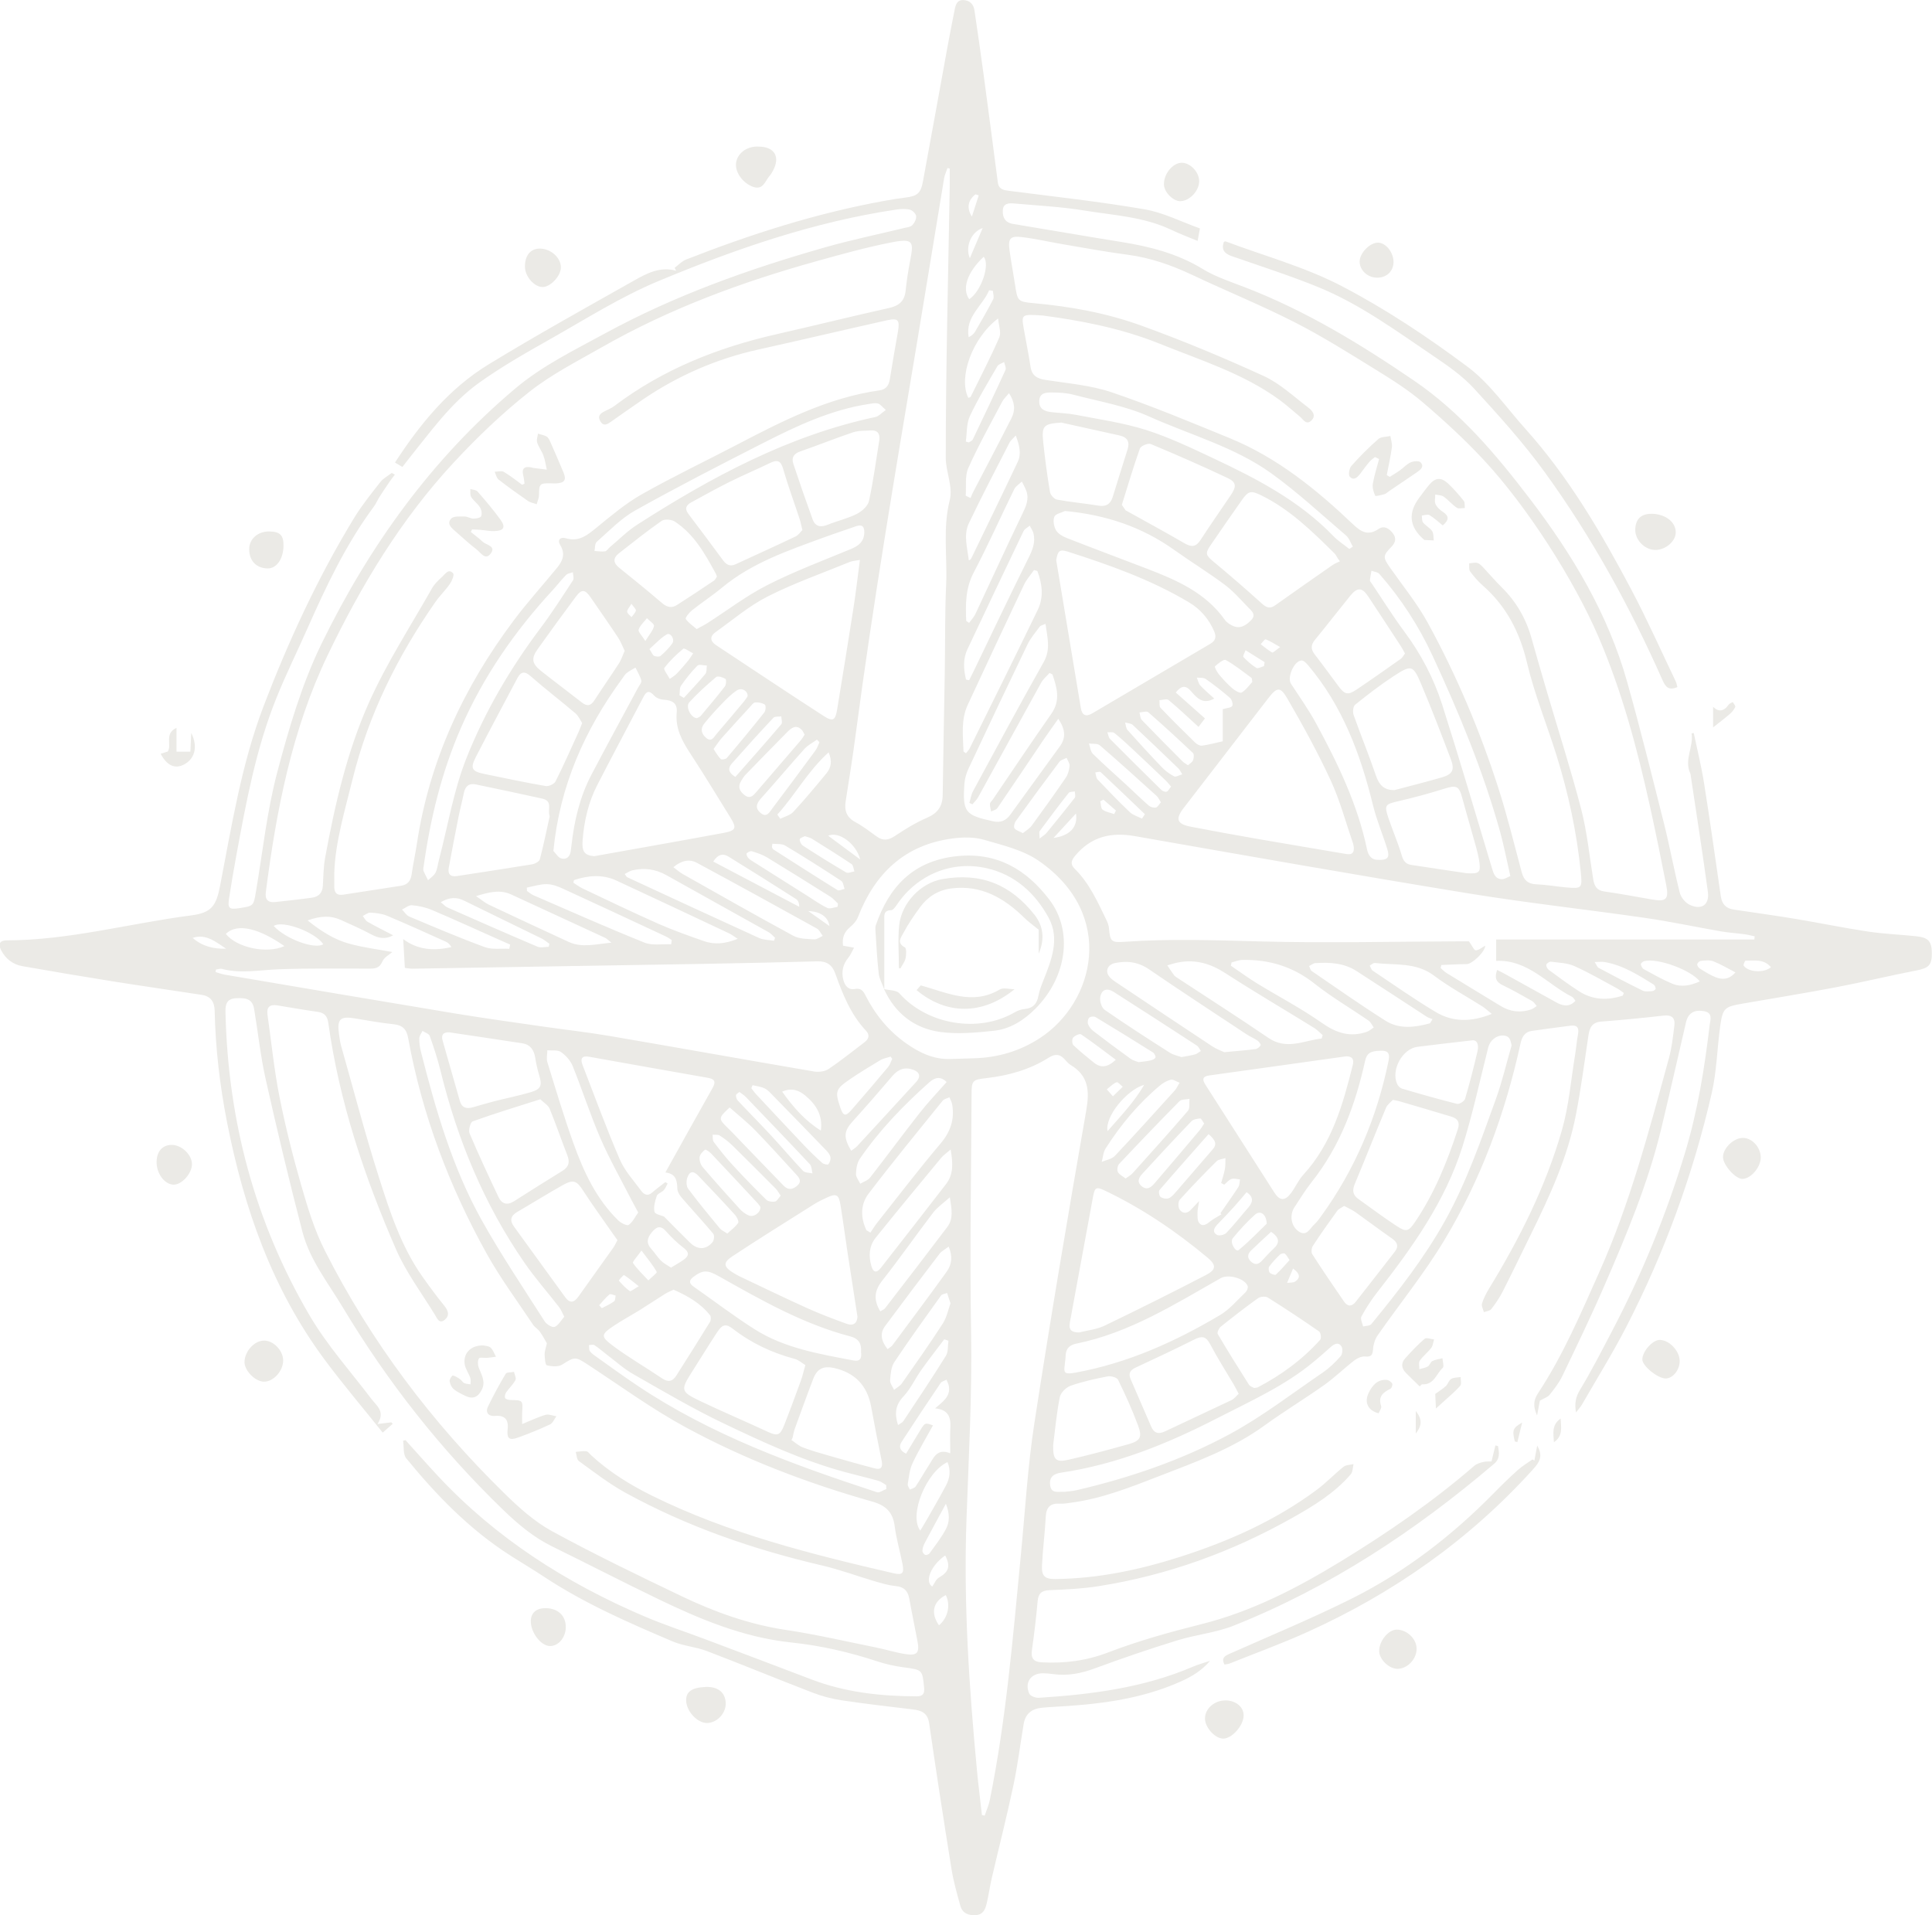 <?xml version="1.0" encoding="UTF-8"?><svg id="Livello_1" xmlns="http://www.w3.org/2000/svg" viewBox="0 0 448.34 444.43"><defs><style>.cls-1{fill:#ebeae6;stroke-width:0px;}</style></defs><path class="cls-1" d="m91.67,110.09c-.41.55-.84,1.09-1.23,1.65-.79,1.16-1.58,2.32-2.33,3.5-.49.76-.83,1.62-1.37,2.35-6.45,8.7-11.04,18.41-15.4,28.26-2.39,5.4-5.01,10.69-7.21,16.16-4.73,11.74-7.01,24.14-9.29,36.52-.61,3.32-1.18,6.65-1.69,9.98-.35,2.29.04,2.6,2.36,2.24,3.36-.52,3.32-.52,3.87-3.76,1.58-9.28,2.56-18.72,4.96-27.79,2.69-10.15,5.7-20.44,10.28-29.83,11.03-22.61,25.53-42.85,44.95-59.21,6.3-5.31,13.66-8.88,20.81-12.78,16.2-8.83,33.47-14.97,51.15-20,6-1.71,12.13-2.97,18.2-4.45.68-.17,1.52-.22,1.96-.66.52-.52.98-1.42.91-2.11-.05-.56-.83-1.34-1.43-1.49-.98-.25-2.09-.2-3.11-.05-19.19,2.86-37.4,9.17-55.18,16.57-8.78,3.65-16.94,8.84-25.26,13.54-5.62,3.17-11.26,6.38-16.49,10.13-6.57,4.72-11.24,11.37-16.28,17.61-.48.59-.93,1.2-1.47,1.89-.64-.38-1.16-.69-1.72-1.02,5.87-9.04,12.58-17.2,21.74-22.79,11.04-6.74,22.35-13.02,33.62-19.38,2.99-1.69,6.12-3.4,9.88-2.34-.12-.23-.23-.45-.35-.68.88-.65,1.68-1.54,2.66-1.92,14.95-5.86,30.19-10.75,46.02-13.62,1.59-.29,3.19-.55,4.79-.75,2.86-.35,3.65-.97,4.17-3.83,1.95-10.57,3.86-21.16,5.79-31.74.49-2.69,1.04-5.38,1.56-8.06.23-1.17.58-2.28,2.05-2.21,1.46.07,2.33.97,2.54,2.38.74,5.01,1.47,10.01,2.14,15.03,1.12,8.29,2.2,16.59,3.28,24.88.22,1.67,1.35,1.81,2.71,1.99,10.45,1.34,20.95,2.49,31.33,4.27,4.41.76,8.57,2.91,12.86,4.44-.23,1.26-.37,2-.53,2.9-2.11-.88-4.15-1.64-6.1-2.57-6.42-3.06-13.46-3.38-20.3-4.5-5.33-.87-10.75-1.13-16.14-1.62-1.22-.11-2.59-.08-2.67,1.6-.08,1.61.52,2.84,2.39,3.15,8.39,1.37,16.76,2.85,25.16,4.19,6.63,1.06,12.99,2.69,18.83,6.26,3.01,1.84,6.49,2.96,9.82,4.25,14.07,5.42,26.79,13.17,39.22,21.65,10.86,7.42,19.05,17.16,26.88,27.42,9.89,12.96,18.18,26.78,22.61,42.59,3.06,10.89,5.78,21.87,8.54,32.83,1.33,5.31,2.31,10.71,3.65,16.02.27,1.06,1.26,2.28,2.24,2.76,2.77,1.35,4.69.04,4.28-2.97-1.21-8.91-2.61-17.8-3.94-26.7-.04-.28-.05-.58-.16-.83-1.46-3.16.82-6.14.31-9.25.17-.03.34-.06.51-.08.81,3.88,1.77,7.73,2.39,11.63,1.39,8.75,2.62,17.52,3.89,26.28.26,1.77,1.19,2.79,2.96,3.05,4.8.72,9.6,1.38,14.38,2.17,5.61.93,11.19,2.1,16.82,2.94,3.68.55,7.42.69,11.13,1.08,2.93.31,3.67,1.18,3.68,4.05,0,2.71-.79,3.35-3.6,3.9-6.2,1.2-12.35,2.7-18.56,3.88-7.25,1.38-14.54,2.56-21.81,3.82-4.11.71-4.55,1.03-5.13,5.12-.73,5.21-.81,10.56-1.98,15.66-4.33,18.85-10.93,36.92-19.78,54.13-3.18,6.18-6.86,12.09-10.33,18.12-.33.57-.8,1.06-1.39,1.84-.35-2.12-.08-3.57.92-5.23,2.68-4.43,5.04-9.06,7.45-13.66,6.93-13.22,12.55-26.93,16.9-41.27,2.98-9.8,4.55-19.68,5.75-29.72.16-1.31.82-2.91-1.42-3.27-2.22-.35-3.58.49-4.07,2.61-1.92,8.27-3.79,16.56-5.78,24.82-3.03,12.56-8.01,24.43-13.13,36.23-3.07,7.08-6.44,14.04-9.78,21.01-.75,1.57-1.85,2.99-2.95,4.36-.46.58-1.33.83-2.27,1.38-.15.77-.35,1.87-.65,3.44-.98-2.16-.82-3.59.23-5.18,5.83-8.84,9.93-18.52,14.24-28.17,7.16-16.02,11.55-32.86,16.15-49.66.66-2.42.93-4.97,1.24-7.47.22-1.77-.58-2.54-2.49-2.32-4.82.55-9.65,1.01-14.49,1.39-2.08.16-2.68,1.38-2.95,3.16-.93,6.19-1.73,12.4-2.93,18.54-1.91,9.81-6.08,18.82-10.46,27.73-2.17,4.41-4.3,8.85-6.53,13.24-.73,1.43-1.65,2.78-2.64,4.05-.33.42-1.12.49-1.71.71-.17-.67-.62-1.43-.44-2.01.36-1.19.96-2.34,1.61-3.42,7.11-11.62,13.2-23.75,16.95-36.86,1.61-5.63,2.08-11.59,3.04-17.4.26-1.6.38-3.22.68-4.8.28-1.49-.19-2.19-1.74-1.99-3,.39-5.99.78-8.99,1.21-1.65.24-2.28,1.43-2.61,2.92-3.54,16.18-9.2,31.61-17.76,45.78-4.6,7.62-10.26,14.6-15.37,21.91-.63.9-1.01,2.1-1.09,3.2-.1,1.33-.33,1.89-1.85,1.75-.81-.08-1.82.39-2.51.92-2.38,1.84-4.55,3.97-7,5.71-4.53,3.21-9.3,6.09-13.79,9.35-7.45,5.42-15.98,8.49-24.44,11.76-6.62,2.56-13.22,5.21-20.33,6.16-.91.12-1.83.31-2.73.25-2.19-.14-3.18.77-3.3,3-.2,3.79-.7,7.56-.88,11.35-.12,2.46.66,3.17,3.13,3.14,9.94-.11,19.56-2.15,28.96-5.16,11.3-3.62,22.07-8.41,31.66-15.53,2.19-1.63,4.09-3.65,6.23-5.36.57-.46,1.54-.43,2.32-.62-.2.8-.16,1.8-.64,2.36-3.73,4.34-8.53,7.28-13.45,10.05-14.09,7.95-29.09,13.4-45.09,15.92-3.74.59-7.55.77-11.34.92-1.86.08-2.62.72-2.79,2.58-.33,3.78-.79,7.55-1.32,11.31-.27,1.89.33,2.76,2.28,2.86,5.32.28,10.36-.36,15.46-2.32,7-2.68,14.28-4.71,21.56-6.53,11.76-2.95,22.3-8.42,32.54-14.68,10.82-6.62,21.23-13.78,30.83-22.09.54-.46,1.33-.7,2.04-.87.65-.16,1.36-.1,1.94-.13.33-1.36.62-2.53.9-3.71.2.05.41.1.61.15.26,1.47.52,2.89-.9,4.1-18.26,15.56-38.08,28.66-60.45,37.57-4.14,1.65-8.74,2.07-13.03,3.4-6.44,1.99-12.83,4.16-19.15,6.5-3.19,1.18-6.33,1.81-9.69,1.34-.77-.11-1.54-.18-2.31-.19-2.85-.06-4.43,2.14-3.24,4.74.26.56,1.48,1,2.22.95,12.25-.78,24.35-2.33,35.77-7.23,1.2-.51,2.47-.85,3.96-1.35-2.03,2.36-4.3,3.68-6.9,4.84-9.53,4.25-19.6,5.33-29.82,5.87-.77.04-1.54.11-2.31.18-2.3.22-3.82,1.37-4.22,3.71-.81,4.78-1.39,9.61-2.4,14.35-1.53,7.21-3.36,14.36-5.03,21.55-.44,1.92-.7,3.88-1.16,5.79-.31,1.32-.79,2.6-2.49,2.72-1.73.13-3.14-.41-3.63-2.18-.76-2.76-1.56-5.53-2.02-8.35-1.82-11.31-3.57-22.63-5.21-33.97-.36-2.49-1.84-3-3.88-3.24-5.51-.66-11.03-1.29-16.52-2.12-2.28-.34-4.56-.96-6.71-1.79-8.19-3.15-16.31-6.51-24.51-9.64-2.54-.97-5.4-1.15-7.89-2.21-10.28-4.37-20.53-8.84-29.9-15.04-2.58-1.71-5.25-3.28-7.85-4.95-9.41-6.02-17.08-13.94-24.09-22.51-.77-.94-.51-2.71-.73-4.09.18-.05.36-.09.55-.14,2.48,2.74,4.92,5.52,7.44,8.22,13.5,14.51,29.83,24.92,47.94,32.66,4.71,2.01,9.59,3.6,14.39,5.41,8.15,3.07,16.31,6.14,24.45,9.25,7.88,3.01,16.08,3.9,24.44,3.92,1.41,0,1.83-.62,1.7-1.97-.41-4.24-.39-4.17-4.76-4.76-2.08-.28-4.17-.74-6.16-1.4-6.5-2.14-13.1-3.65-19.93-4.37-11-1.15-21.08-5.35-30.92-10.1-8.23-3.97-16.35-8.17-24.56-12.19-4.3-2.11-7.86-5.11-11.28-8.4-14.56-14.06-26.94-29.8-37.35-47.16-3.4-5.66-7.61-10.93-9.3-17.41-3.06-11.76-5.88-23.59-8.54-35.45-1.2-5.34-1.76-10.82-2.67-16.23-.36-2.16-1.5-2.74-4.26-2.56-2.1.14-2.44,1.4-2.4,3.17.56,25.17,6.82,48.82,19.57,70.53,4.03,6.86,9.46,12.9,14.29,19.28,1.23,1.62,3.27,2.89,1.44,5.82,1.45-.17,2.31-.28,3.18-.38.11.11.22.23.33.34-.66.58-1.31,1.16-2.32,2.04-4.65-5.82-9.29-11.27-13.54-17.01-12.14-16.39-18.67-35.12-22.57-54.93-1.69-8.58-2.7-17.23-2.89-25.97-.05-2.1-.94-3.35-2.99-3.67-6.87-1.06-13.76-2.04-20.62-3.13-7.01-1.12-14-2.3-20.99-3.53-2.18-.38-3.87-1.65-4.92-3.64-.8-1.5-.36-2.35,1.29-2.35,14.52-.03,28.51-3.95,42.78-5.79,4.71-.61,5.8-2.19,6.7-6.83,2.72-14.07,4.97-28.29,10.11-41.75,5.78-15.12,12.56-29.8,21-43.65,1.79-2.93,3.97-5.63,6.09-8.34.68-.87,1.76-1.42,2.65-2.11.22.12.44.24.66.36Zm35.22,201.6c-.42-.71-.94-1.73-1.61-2.66-.44-.62-1.19-1.02-1.6-1.65-3.62-5.44-7.54-10.71-10.71-16.4-8.74-15.7-15.03-32.35-18.25-50.08-.38-2.07-1.3-3.01-3.41-3.22-3-.3-5.98-.86-8.96-1.35-3.43-.56-4.18.16-3.68,3.67.13.9.25,1.82.49,2.7,2.89,10.2,5.57,20.47,8.79,30.56,2.53,7.95,5.13,15.96,10.02,22.91,1.65,2.35,3.37,4.66,5.18,6.9.89,1.11,1.21,2.19.13,3.14-1.32,1.16-1.84-.26-2.34-1.08-3.07-5.03-6.69-9.83-9.03-15.19-7.34-16.85-13.17-34.23-15.72-52.54-.22-1.58-.87-2.37-2.46-2.59-3.13-.44-6.25-.98-9.37-1.5-1.75-.29-2.54.38-2.28,2.2.9,6.33,1.53,12.71,2.77,18.98,1.38,6.95,3.12,13.85,5.08,20.66,1.47,5.11,3.04,10.29,5.43,15.01,10.68,21.15,24.8,39.83,41.69,56.39,3.34,3.27,6.95,6.53,11,8.75,9.86,5.38,20,10.27,30.14,15.12,7.69,3.68,15.66,6.54,24.18,7.82,7,1.05,13.92,2.66,20.86,4.06,2.34.47,4.63,1.21,6.99,1.56,2.6.39,3.19-.34,2.71-2.9-.62-3.32-1.32-6.62-1.91-9.94-.33-1.85-1.25-2.79-3.21-2.97-1.66-.16-3.3-.66-4.91-1.13-4.04-1.19-8.01-2.68-12.1-3.63-15.96-3.72-31.34-9.01-45.72-16.92-3.78-2.08-7.24-4.78-10.75-7.32-.5-.36-.5-1.4-.73-2.12.82-.07,1.65-.25,2.45-.16.4.05.76.58,1.12.92,4.23,3.9,9.05,6.88,14.18,9.42,17.8,8.78,36.88,13.55,56.07,17.99,1.98.46,2.43-.02,2.03-2.08-.57-2.97-1.45-5.89-1.83-8.87-.42-3.26-2.08-4.81-5.21-5.7-14.98-4.23-29.51-9.77-43.19-17.18-7.89-4.27-15.2-9.61-22.72-14.54-2.99-1.96-3.1-1.92-6.07-.05-.89.56-2.42.43-3.53.15-.38-.1-.48-1.66-.51-2.55-.02-.68.26-1.37.52-2.55Zm-49.32-109.21c0,1.44.03,2.29,0,3.13-.05,1.51.54,2.25,2.14,2,4.44-.7,8.89-1.39,13.33-2.06,1.56-.23,2.27-1.13,2.49-2.66.33-2.37.85-4.71,1.21-7.07,2.9-19.29,10.88-36.39,22.5-51.87,3.16-4.21,6.71-8.13,10.05-12.21,1.27-1.55,1.97-3.18.74-5.2-.79-1.29.05-2,1.29-1.63,3.06.91,5-.75,7.14-2.49,3.37-2.74,6.74-5.61,10.5-7.73,7.21-4.08,14.71-7.65,22.06-11.49,10.55-5.51,21.12-10.93,33.12-12.62,1.46-.21,2.12-1.11,2.35-2.55.58-3.68,1.24-7.35,1.88-11.02.48-2.8.08-3.27-2.65-2.66-9.94,2.23-19.86,4.57-29.81,6.78-9.66,2.15-18.56,6.03-26.73,11.58-2.5,1.7-4.96,3.45-7.44,5.19-.87.61-1.73,1.1-2.45-.19-.69-1.23.08-1.79,1.04-2.28.75-.38,1.56-.7,2.22-1.2,11.26-8.52,24.03-13.58,37.69-16.68,8.7-1.98,17.37-4.13,26.08-6.08,2.31-.52,3.59-1.58,3.84-4,.24-2.37.62-4.74,1.07-7.09.8-4.19.8-5.14-4.21-4.16-5.92,1.15-11.75,2.78-17.56,4.4-17.32,4.82-34.11,11.01-49.78,19.95-5.73,3.27-11.7,6.3-16.84,10.36-6.27,4.95-12.11,10.55-17.55,16.41-12.26,13.2-21.5,28.56-29.24,44.68-8.32,17.33-11.93,36.1-14.37,55.07-.21,1.65.54,2.42,2.17,2.24,2.87-.31,5.73-.62,8.59-1.02,1.49-.21,2.37-1.11,2.48-2.69.14-2.18.13-4.38.52-6.52,2.27-12.33,5.07-24.61,10.17-36.04,4.11-9.2,9.67-17.75,14.65-26.55.57-1.02,1.48-1.88,2.36-2.67.7-.62,1.47-2,2.54-.78.3.35-.27,1.74-.75,2.43-1.04,1.5-2.38,2.78-3.42,4.28-8.75,12.56-15.47,26.08-19.16,41.02-1.82,7.37-4.03,14.65-4.25,21.72ZM241.99,73.22c-4.97-.33-5-.32-4.4,3.14.5,2.91,1.12,5.8,1.55,8.72.32,2.15,1.57,2.79,3.57,3.1,5.13.79,10.43,1.22,15.3,2.87,9.23,3.13,18.25,6.9,27.29,10.6,11.06,4.52,20.17,11.91,28.72,20.05,1.83,1.74,3.48,2.71,5.89,1.05,1.28-.88,2.45-.1,3.29.97.88,1.11.69,2.16-.31,3.18-2.02,2.06-1.98,2.45-.33,4.81,2.99,4.26,6.32,8.34,8.8,12.87,6.66,12.17,12.05,24.94,16.3,38.14,2.09,6.48,3.71,13.12,5.47,19.7.49,1.81,1.42,2.71,3.37,2.79,2.31.09,4.61.51,6.92.72,3.69.33,3.79.2,3.41-3.59-.93-9.2-2.86-18.19-5.61-27-2.24-7.18-5.12-14.19-6.85-21.48-1.69-7.14-4.77-13.13-10.25-17.96-1.1-.97-2.09-2.1-2.96-3.28-.33-.44-.17-1.24-.23-1.88.65-.05,1.35-.27,1.94-.09.55.17,1.02.72,1.45,1.17,1.4,1.48,2.71,3.04,4.16,4.47,3.4,3.34,5.67,7.3,6.94,11.87,1.17,4.2,2.39,8.38,3.62,12.56,2.65,9.03,5.54,18,7.9,27.1,1.37,5.29,1.89,10.79,2.78,16.2.25,1.51.76,2.6,2.54,2.85,3.68.53,7.35,1.2,11.01,1.85,3.35.6,4.05.01,3.4-3.3-1.19-6.07-2.42-12.13-3.75-18.17-2.97-13.47-6.51-26.77-11.98-39.48-5.7-13.23-16.54-30.21-26.67-41.09-4.39-4.71-9.17-9.11-14.07-13.29-3.35-2.86-7.14-5.26-10.9-7.58-6.21-3.83-12.41-7.74-18.9-11.05-7.75-3.95-15.85-7.23-23.72-10.96-4.81-2.27-9.72-3.99-15.02-4.69-5.02-.66-10-1.58-14.99-2.43-3.18-.54-6.33-1.28-9.53-1.66-2.73-.33-3.25.34-2.86,3.13.37,2.65.87,5.27,1.27,7.91.58,3.75.54,3.96,4.38,4.3,8.52.76,16.92,2.3,24.92,5.2,9.63,3.48,19.11,7.44,28.42,11.7,3.75,1.72,6.93,4.74,10.28,7.28.91.69,1.98,1.84.8,3.02-1.21,1.22-1.93-.25-2.73-.91-1.57-1.29-3.07-2.66-4.71-3.86-8.41-6.14-18.27-9.17-27.78-13.02-9.24-3.73-18.86-5.45-27.13-6.55Zm-14.12,347.98c.21.04.42.09.63.13.4-1.19.94-2.36,1.19-3.59,3.81-18.78,5.37-37.85,7.21-56.88.99-10.22,1.58-20.5,3.14-30.63,3.73-24.23,7.83-48.42,12.04-72.57.78-4.49.55-8.01-3.62-10.52-.53-.32-.95-.83-1.38-1.3-1.12-1.25-2.22-1.34-3.69-.41-4.42,2.79-9.34,4.17-14.5,4.76-3.21.37-3.42.54-3.43,3.76-.08,18.36-.44,36.72-.11,55.06.26,14.58-.56,29.1-1.07,43.64-.69,19.5.61,38.93,2.45,58.34.32,3.41.76,6.8,1.14,10.2Zm179.25-203.17c.02-.25.04-.5.06-.75-.78-.16-1.55-.37-2.34-.48-1.81-.24-3.64-.35-5.44-.66-5.88-1.02-11.73-2.28-17.63-3.13-13.63-1.97-27.34-3.46-40.93-5.68-25.86-4.22-51.68-8.77-77.49-13.3-5.54-.97-10.13.11-13.82,4.52-.93,1.11-1.23,1.99-.13,3.07,3.44,3.38,5.33,7.72,7.39,11.95.27.56.5,1.18.55,1.79.29,3.12.5,3.42,3.68,3.19,10.54-.74,21.06-.35,31.61-.08,15.53.41,31.08.02,46.62-.03.74,0,1.49,0,1.63,0,.76,1.04,1.17,2.09,1.59,2.09.71,0,1.41-.66,2.2-1.08-.09,1.5-3.06,4.27-4.29,4.28-1.97.01-3.94.14-5.91.21-.05.23-.1.46-.15.69.43.38.82.83,1.31,1.13,4.19,2.58,8.4,5.12,12.6,7.68,2.24,1.37,4.61,1.64,7.09.81.47-.16.87-.52,1.3-.79-.35-.39-.63-.9-1.07-1.15-2.26-1.28-4.52-2.58-6.87-3.7-1.61-.77-1.86-1.82-1.25-3.53.77.4,1.44.73,2.1,1.1,3.87,2.14,7.73,4.3,11.61,6.43,1.49.82,3,1.2,4.46-.36-.29-.35-.49-.78-.82-.94-5.77-2.92-10.17-8.65-17.58-8.33v-4.95h59.92Zm-357.01,6.98c-.03.19-.05.38-.08.57.71.2,1.41.48,2.13.6,17.8,3.02,35.6,6.05,53.41,9,6.86,1.13,13.75,2.07,20.64,3.07,5.07.73,10.17,1.29,15.21,2.15,15.85,2.71,31.69,5.55,47.54,8.26,1.07.18,2.48-.02,3.36-.61,2.86-1.92,5.53-4.1,8.28-6.17,1.02-.77,1.3-1.69.37-2.68-3.56-3.79-5.43-8.49-7.13-13.27-.71-2-1.97-2.89-4.11-2.84-8.86.24-17.72.43-26.58.59-22.5.39-45,.75-67.5,1.12-.53,0-1.07-.12-1.7-.19-.13-2.25-.25-4.38-.38-6.68,3.4,2.54,7.15,2.78,11.18,1.85-.34-.58-.75-1.01-1.25-1.23-4.55-2.05-9.09-4.11-13.68-6.04-1.19-.5-2.57-.64-3.88-.72-.57-.03-1.18.5-1.76.78.37.46.65,1.08,1.13,1.35,1.94,1.1,3.93,2.09,5.93,3.13-1.83,1.02-3.45.68-5.16-.25-2.28-1.23-4.67-2.27-7.04-3.34-2.33-1.04-4.65-.93-7.66.13,3.26,2.62,6.29,4.49,9.72,5.42,3.34.91,6.81,1.33,9.96,1.92-.57.51-1.89,1.17-2.33,2.21-.7,1.63-1.78,1.64-3.16,1.64-6.96,0-13.93-.1-20.88.15-4.41.16-8.8,1.08-13.2-.09-.41-.11-.91.1-1.37.15ZM220.38,39.12c-.17-.04-.34-.09-.5-.13-.27.8-.65,1.57-.79,2.39-2.14,12.89-4.22,25.8-6.38,38.69-5.03,30.01-10.13,60.02-14.12,90.2-.69,5.23-1.51,10.43-2.34,15.64-.35,2.2.2,3.78,2.28,4.89,1.73.93,3.3,2.15,4.89,3.3,1.46,1.06,2.71.92,4.22-.08,2.38-1.59,4.86-3.12,7.48-4.25,2.48-1.07,3.61-2.65,3.64-5.29.13-9.57.33-19.13.49-28.7.11-6.68,0-13.37.31-20.05.3-6.54-.82-13.09.83-19.64.8-3.17-.92-6.65-.92-9.81.01-20.89.56-41.77.92-62.66.03-1.5,0-3,0-4.5Zm93.79,157.58c-.04-.24-.06-.6-.17-.93-1.69-4.9-3.03-9.97-5.19-14.65-2.99-6.48-6.45-12.77-10.03-18.95-1.7-2.94-2.45-2.75-4.54-.04-6.52,8.45-13.03,16.9-19.54,25.35-2,2.59-1.6,3.74,1.66,4.37,5.17,1,10.35,1.94,15.53,2.84,6.77,1.18,13.56,2.3,20.33,3.46,1.11.19,2.02.15,1.95-1.45Zm-69.06-66.67c1.9,11.43,3.81,22.85,5.71,34.28.29,1.75,1.21,2.08,2.67,1.22,9.14-5.38,18.28-10.76,27.41-16.15,1.17-.69,1.41-1.59.87-2.85-1.23-2.88-3.19-5.16-5.84-6.74-8.8-5.26-18.4-8.66-28.11-11.77-1.98-.63-2.35-.19-2.72,2.01Zm-46.93,89.9c-.52.95-.81,1.7-1.29,2.28-1.27,1.53-1.67,3.25-1.2,5.13.33,1.33,1.15,2.45,2.66,2.17,1.47-.27,1.96.43,2.51,1.52,2.27,4.46,5.36,8.24,9.48,11.13,3.05,2.14,6.31,3.71,10.15,3.59,1.9-.06,3.8-.11,5.69-.17,5.46-.18,10.51-1.67,15.12-4.67,12.71-8.26,17.8-28.66-.24-41.14-3.64-2.52-8.35-3.62-12.71-4.89-2.27-.66-4.9-.62-7.29-.31-11.1,1.47-18.02,8.09-21.97,18.26-.34.89-1.08,1.71-1.83,2.32-1.4,1.15-1.86,2.51-1.63,4.3.73.13,1.34.24,2.56.47Zm-60.3-21.24c10.02-1.8,20.05-3.55,30.06-5.41,2.89-.54,3.06-1.14,1.53-3.61-3.08-4.95-6.09-9.95-9.29-14.83-1.92-2.93-3.5-5.82-3.14-9.54.2-2.05-.98-2.82-3.01-2.92-.76-.04-1.71-.39-2.2-.93-1.07-1.2-1.74-1.19-2.49.24-3.58,6.85-7.23,13.66-10.76,20.53-2.05,3.98-3.02,8.29-3.38,12.75-.21,2.65.41,3.5,2.67,3.72Zm61.68-68.76c-1.19.23-1.82.25-2.37.48-6.36,2.61-12.89,4.89-19.01,7.99-4.33,2.19-8.13,5.45-12.13,8.3-1.35.96-1.3,2.07.12,3.01,8.32,5.5,16.61,11.04,24.99,16.45,2.16,1.39,2.7,1.01,3.12-1.59,1.28-7.83,2.56-15.67,3.78-23.51.55-3.52.95-7.06,1.49-11.12Zm-45.15,142.15c3.74-6.71,7.27-13.1,10.87-19.46.76-1.34.86-2.17-.95-2.49-9.21-1.61-18.41-3.26-27.62-4.9-1.7-.3-2.08.45-1.53,1.89,2.84,7.34,5.54,14.74,8.66,21.96,1.14,2.65,3.23,4.9,4.97,7.27.61.83,1.46,1.33,2.51.41.98-.86,2.05-1.63,3.08-2.44.18.11.35.22.53.33-.3.53-.51,1.13-.91,1.56-.47.51-1.41.75-1.6,1.3-.41,1.18-.8,2.56-.54,3.7.14.59,1.69.86,2.21,1.1,2.14,2.15,4.07,4.14,6.05,6.07,1.74,1.7,3.7,1.69,5.22-.14.35-.42.47-1.57.16-1.94-2.39-2.86-4.93-5.58-7.36-8.41-.49-.57-.96-1.37-.98-2.08-.06-1.85-.3-3.43-2.76-3.73Zm158.04-26.94c-.22.02-.36.03-.5.05-10.44,1.46-20.88,2.94-31.33,4.38-1.67.23-1.61,1.02-.89,2.15,5.33,8.35,10.66,16.7,16,25.03,1.26,1.97,2.48,2,3.91.06,1-1.36,1.69-2.97,2.81-4.2,6.64-7.24,9.19-16.29,11.48-25.48.35-1.42-.21-1.98-1.49-2Zm-62.02,64.07c1.96-.5,4.07-.7,5.87-1.56,7.9-3.8,15.74-7.72,23.52-11.75,2.46-1.27,2.48-2.32.36-4.09-7.31-6.09-15.13-11.4-23.74-15.5-2.04-.97-2.38-.81-2.79,1.41-1.81,9.72-3.57,19.46-5.38,29.19-.34,1.82.53,2.29,2.17,2.3Zm-51.45-3.68c-.76-4.92-1.53-9.83-2.28-14.75-.57-3.75-1.06-7.5-1.67-11.24-.38-2.34-.99-2.63-3.1-1.65-1.02.47-2.04.95-2.99,1.55-6.35,4-12.73,7.97-18.99,12.1-2.23,1.47-2.06,2.42.23,3.84.54.33,1.09.64,1.66.91,5.2,2.46,10.38,4.98,15.62,7.34,2.94,1.32,5.96,2.46,8.99,3.56,1.32.48,2.42.17,2.53-1.65Zm111.96-175.28c-.16-.21-.32-.43-.48-.64-.26-.4-.45-.87-.78-1.19-5.16-5.09-10.32-10.19-16.94-13.44-2.43-1.19-3.03-1.1-4.56,1.08-2.43,3.45-4.83,6.92-7.21,10.4-1.37,2-1.17,2.38.72,3.95,3.78,3.14,7.49,6.35,11.13,9.64,1.06.96,1.88,1.29,3.1.42,4.41-3.14,8.85-6.24,13.29-9.33.52-.37,1.15-.59,1.73-.88Zm12.29,124.99c-.44.49-1.27,1.05-1.59,1.83-2.46,5.87-4.79,11.81-7.25,17.68-.62,1.48-.48,2.56.82,3.48,2.97,2.11,5.88,4.31,8.93,6.3,2.23,1.46,2.75,1.23,4.25-.98,4.49-6.63,7.45-13.95,9.92-21.52.52-1.58-.03-2.45-1.47-2.89-4.09-1.24-8.2-2.44-12.3-3.64-.27-.08-.55-.11-1.31-.26Zm-78.98-98.72c-.23-.12-.46-.24-.69-.35-.66.74-1.47,1.4-1.94,2.25-4.91,8.85-9.75,17.74-14.64,26.6-.33.6-.87,1.09-1.32,1.63-.24-.11-.47-.22-.71-.33.28-.91.41-1.9.85-2.72,5.42-10.01,10.8-20.05,16.4-29.96,1.69-3,.83-5.72.42-8.87-.66.31-1.14.37-1.34.65-1,1.35-2.13,2.66-2.85,4.15-4.61,9.56-9.15,19.15-13.66,28.76-.5,1.06-.87,2.27-.96,3.43-.47,6.72.11,7.4,6.64,8.83,1.74.38,2.98-.13,4.01-1.55,3.82-5.3,7.68-10.57,11.51-15.87,1.38-1.91,1.31-3.83-.38-6.37-1.19,1.69-2.32,3.24-3.4,4.83-3.58,5.3-7.13,10.62-10.74,15.9-.28.41-.96.54-1.45.8-.1-.6-.32-1.21-.27-1.8.03-.36.45-.69.69-1.04,4.51-6.63,8.96-13.29,13.56-19.86,2.18-3.12,1.28-6.07.26-9.1Zm79.35,26.83c3.66-.97,7.33-1.88,10.96-2.94,2.54-.73,3.06-1.75,2.11-4.26-2.22-5.84-4.45-11.69-6.89-17.44-1.87-4.4-2.25-4.49-6.36-1.81-3.11,2.03-6.06,4.32-8.96,6.65-.47.38-.58,1.68-.34,2.37,1.66,4.69,3.56,9.31,5.16,14.02.75,2.19,1.84,3.43,4.31,3.41Zm-136.7,133.44c-.79-.47-1.57-1.21-2.49-1.45-5.22-1.39-10-3.62-14.29-6.94-1.68-1.3-2.49-1.1-3.74.82-1.96,2.99-3.83,6.04-5.75,9.06-2.75,4.33-2.73,4.66,1.99,6.91,5.12,2.44,10.36,4.66,15.5,7.05,2.24,1.04,2.89.92,3.82-1.43,1.37-3.46,2.65-6.95,3.92-10.44.36-.98.59-2.02,1.03-3.59Zm-51.79-148.99c-.45-.66-.86-1.67-1.6-2.29-3.41-2.91-6.99-5.62-10.36-8.59-1.45-1.28-2.29-1.04-3.09.46-3.22,6.07-6.47,12.13-9.61,18.24-1.39,2.71-.98,3.38,1.97,3.99,4.73.97,9.46,1.98,14.22,2.8.7.12,1.96-.46,2.27-1.06,1.89-3.75,3.58-7.6,5.33-11.43.26-.57.47-1.17.86-2.13Zm51.09-44.81c-.28-1.13-.42-1.89-.66-2.62-1.27-3.86-2.69-7.69-3.81-11.59-.56-1.94-1.4-2.13-3.03-1.34-3.09,1.5-6.27,2.84-9.35,4.37-3.01,1.5-5.96,3.14-8.91,4.75-1.15.63-1.66,1.42-.69,2.7,2.72,3.57,5.39,7.18,8.06,10.79.76,1.03,1.64,1.47,2.9.89,4.64-2.15,9.31-4.25,13.92-6.45.66-.32,1.13-1.05,1.57-1.49Zm-58.64,66.4c-.58-1.47.81-3.5-1.71-4.06-5.13-1.14-10.27-2.22-15.41-3.29-1.63-.34-2.49.43-2.81,2.03-.35,1.79-.83,3.55-1.19,5.34-.8,3.99-1.57,7.98-2.3,11.98-.26,1.42.36,2.15,1.89,1.91,5.83-.9,11.66-1.77,17.48-2.73.66-.11,1.63-.65,1.77-1.17.87-3.31,1.55-6.67,2.29-10.02Zm15.73,98.4c-.43-.61-.84-1.17-1.23-1.73-2.24-3.22-4.56-6.4-6.69-9.69-1.51-2.35-2.26-2.76-4.76-1.36-3.55,1.99-7.01,4.16-10.53,6.2-1.55.9-1.87,1.96-.8,3.44,3.96,5.45,7.91,10.9,11.86,16.35,1.1,1.51,2.07,1.34,3.11-.14,2.67-3.79,5.4-7.54,8.08-11.33.36-.5.6-1.09.95-1.74Zm117.05-170.62c.24.35.56.82.89,1.28.04.05.13.06.19.09,4.52,2.52,9.07,4.98,13.54,7.58,1.62.94,2.62.75,3.64-.82,2.29-3.53,4.72-6.97,7.06-10.46,1.31-1.96,1.26-2.94-.78-3.91-5.88-2.78-11.84-5.39-17.84-7.89-.62-.26-2.29.44-2.51,1.04-1.51,4.22-2.77,8.53-4.2,13.09ZM125.37,255.1c-5.44,1.73-10.6,3.3-15.67,5.12-.54.19-1.04,2.06-.73,2.79,2.1,4.97,4.39,9.87,6.7,14.75.76,1.62,2.01,2.03,3.63.99,3.73-2.38,7.48-4.74,11.25-7.06,1.47-.91,1.71-2.03,1.11-3.58-1.4-3.6-2.65-7.25-4.11-10.82-.33-.81-1.31-1.36-2.17-2.2Zm58.57,78.53c-.09.18-.18.36-.28.54.88.59,1.69,1.35,2.66,1.72,1.96.75,3.99,1.32,6,1.9,3.56,1.02,7.12,2.04,10.71,2.97,1.44.37,1.87-.3,1.57-1.76-.87-4.19-1.67-8.4-2.45-12.61q-1.35-7.28-8.54-8.92c-2.48-.56-3.97.12-4.87,2.45-1.49,3.87-2.89,7.77-4.31,11.67-.24.65-.34,1.36-.5,2.04Zm103.51-10.2c-.49-.91-.83-1.59-1.21-2.24-1.81-3.08-3.76-6.1-5.41-9.26-.97-1.86-1.94-1.96-3.67-1.09-4.5,2.27-9.07,4.4-13.64,6.53-1.25.59-1.72,1.35-1.15,2.66,1.6,3.67,3.19,7.34,4.77,11.02.67,1.56,1.72,1.83,3.23,1.11,5.13-2.44,10.3-4.81,15.43-7.26.62-.29,1.07-.93,1.66-1.47Zm-40.28-204.86c-.87.43-2.23.67-2.5,1.34-.35.87-.11,2.25.38,3.12.46.81,1.52,1.43,2.45,1.8,6.21,2.43,12.46,4.76,18.69,7.15,6.87,2.64,13.56,5.54,18.04,11.85.42.6,1.14,1.07,1.83,1.39,1.78.83,3.15-.14,4.3-1.33,1.24-1.29.02-2.19-.77-3.01-1.76-1.81-3.44-3.75-5.45-5.24-3.77-2.81-7.8-5.28-11.63-8.01-7.54-5.39-15.94-8.16-25.34-9.05Zm-102.21,32.46c-.51-1.04-.91-2.16-1.56-3.13-2.06-3.11-4.2-6.16-6.31-9.23-1.33-1.94-2.11-2.03-3.49-.16-2.98,4-5.92,8.04-8.82,12.11-1.54,2.16-1.36,3.37.74,5.05,3.14,2.49,6.36,4.88,9.51,7.35,1.23.96,2.07.79,2.92-.52,1.87-2.9,3.85-5.72,5.72-8.61.52-.81.8-1.77,1.28-2.85Zm59.12-49.05c.11-1.46-.53-2.18-1.97-2.09-1.4.09-2.87,0-4.17.44-4.11,1.38-8.14,3.01-12.24,4.43-1.52.53-2.07,1.46-1.6,2.87,1.43,4.31,2.92,8.6,4.47,12.87.64,1.77,1.93,1.92,3.59,1.24,2.19-.89,4.55-1.41,6.65-2.47,1.18-.6,2.58-1.82,2.84-2.99,1.03-4.72,1.65-9.53,2.43-14.31Zm42.92,215.49c-.08,1.25.41,1.46,2.69,1.04,12.04-2.21,23.01-7.15,33.44-13.34,2.23-1.33,4-3.47,5.91-5.29.34-.32.63-1.06.49-1.44-.68-1.83-4.53-2.8-6.23-1.84-10.72,6.07-21.2,12.71-33.55,15.21-1.47.3-2.39,1.09-2.45,2.7-.03.84-.17,1.68-.3,2.96Zm.04,28.72c.78-.1,1.84-.15,2.86-.39,12.36-2.89,24.36-6.99,35.5-13.01,7.56-4.09,14.45-9.43,21.58-14.29,1.54-1.05,2.92-2.4,4.15-3.8.42-.47.51-1.76.16-2.28-.71-1.04-1.67-.57-2.5.19-1.25,1.13-2.53,2.22-3.82,3.31-6.75,5.66-14.73,9.19-22.48,13.18-11.5,5.92-23.34,10.72-36.22,12.64-1.67.25-2.8.94-2.58,2.86.23,2.07,1.8,1.52,3.34,1.59Zm93.32-143.55c2.83.17,3.23-.18,2.98-2.31-.17-1.39-.53-2.76-.9-4.11-1-3.66-2.1-7.29-3.08-10.95-.76-2.88-1.34-3.13-4.13-2.26-3.54,1.11-7.13,2.09-10.75,2.92-3.02.69-3.3.89-2.28,3.9.98,2.92,2.24,5.76,3.1,8.72.38,1.3.98,1.98,2.19,2.16,4.51.7,9.03,1.36,12.87,1.93Zm-49.32,119.46c.44-.08.67-.07.85-.16,5.45-2.85,10.36-6.44,14.47-11.03.3-.33.14-1.68-.24-1.93-3.91-2.72-7.89-5.35-11.92-7.88-.53-.33-1.73-.22-2.27.17-2.95,2.11-5.82,4.34-8.65,6.61-.43.35-.88,1.36-.69,1.69,2.33,3.96,4.77,7.87,7.24,11.75.26.41.89.59,1.21.78Zm-134.73-22.82c-.63.31-1.33.58-1.96.97-1.96,1.22-3.87,2.51-5.83,3.73-1.96,1.22-4.01,2.31-5.94,3.59-3.14,2.09-3.28,2.53-.33,4.74,3.64,2.72,7.61,4.99,11.37,7.54,1.43.97,2.44.76,3.32-.62,2.62-4.14,5.25-8.27,7.81-12.45.24-.39.29-1.23.03-1.55-2.18-2.77-5.13-4.47-8.48-5.95Zm89.95-201.21c-4.09.27-4.58.71-4.16,4.64.41,3.84.92,7.67,1.56,11.47.11.68.97,1.64,1.62,1.76,3.17.59,6.39.86,9.57,1.39,1.79.3,2.83-.3,3.36-1.99,1.14-3.68,2.28-7.37,3.45-11.04.57-1.79-.05-2.85-1.87-3.25-4.51-.99-9.01-1.99-13.52-2.99Zm79.78,53.58c-.39-.7-.67-1.26-1.01-1.78-2.5-3.82-4.99-7.64-7.51-11.44-1.43-2.16-2.55-2.2-4.22-.13-2.74,3.38-5.4,6.83-8.16,10.19-.97,1.18-.98,2.17-.05,3.37,1.89,2.44,3.7,4.95,5.55,7.42,1.44,1.92,2.16,2.09,4.21.71,3.43-2.31,6.81-4.69,10.19-7.08.41-.29.66-.82,1-1.26Zm-81.64,183.76c-.07,3.27.61,4.01,3.46,3.36,4.65-1.05,9.26-2.3,13.85-3.58,2.92-.81,3.42-1.61,2.38-4.41-1.34-3.61-2.94-7.14-4.64-10.6-.27-.55-1.68-.92-2.45-.77-2.89.56-5.79,1.2-8.56,2.17-1.05.37-2.31,1.62-2.51,2.67-.75,3.78-1.09,7.65-1.54,11.16Zm-78.03-201.62c-.11-.29-.16-.49-.26-.67-2.49-4.58-5.03-9.16-9.54-12.1-.75-.49-2.35-.62-3.02-.15-3.4,2.36-6.63,4.95-9.89,7.5-1.43,1.12-1.42,2.23.06,3.41,3.35,2.68,6.67,5.39,9.92,8.17,1.13.96,2.23,1.23,3.43.46,2.9-1.84,5.75-3.75,8.6-5.66.32-.21.48-.65.7-.95Zm-62,105.78c-1.4-.09-2.06.47-1.66,1.89,1.31,4.66,2.67,9.3,3.98,13.96.48,1.7,1.59,1.96,3.08,1.53,1.62-.46,3.23-.96,4.85-1.37,2.85-.73,5.74-1.3,8.56-2.13,2.38-.7,2.67-1.58,1.95-3.92-.41-1.33-.71-2.71-.93-4.09-.29-1.79-1.14-3.04-2.98-3.33-5.61-.87-11.24-1.69-16.85-2.53Zm-6.11-38.3c0,.28-.09.6.02.84.31.73.7,1.44,1.05,2.15.59-.57,1.38-1.04,1.73-1.74.45-.92.55-2.02.82-3.04,2.06-7.87,3.38-16.04,6.36-23.55,4.27-10.76,10.15-20.8,17.15-30.12,2.7-3.59,5.12-7.39,7.58-11.15.28-.43,0-1.24-.03-1.87-.53.2-1.2.26-1.56.63-1.09,1.09-2.03,2.33-3.07,3.47-8.8,9.52-16.1,20.03-21.31,31.94-4.54,10.38-7.17,21.26-8.72,32.45Zm252.51,41.33c-.22-1.29-.46-2.22-1.91-2.3-1.63-.09-3.09,1.17-3.49,2.73-1.94,7.69-3.61,15.46-5.98,23.01-4,12.75-11.66,23.46-19.79,33.85-1.38,1.76-2.61,3.67-3.68,5.63-.29.53.24,1.52.4,2.3.65-.17,1.56-.13,1.9-.54,6.25-7.61,12.3-15.36,17.12-24,4.99-8.95,8.3-18.6,11.77-28.17,1.48-4.08,2.46-8.33,3.67-12.51Zm-219.83,62.95c-.49-.93-.76-1.66-1.2-2.23-2.67-3.44-5.57-6.72-8.04-10.3-9.38-13.58-15.56-28.57-19.48-44.56-.67-2.72-1.55-5.4-2.49-8.05-.19-.53-1.11-.8-1.69-1.19-.26.58-.73,1.15-.74,1.74-.02,1.04.13,2.11.39,3.13,3.43,13.5,7.3,26.9,14.13,39.13,4.48,8.01,9.63,15.66,14.57,23.41.44.69,1.77,1.5,2.31,1.29.89-.35,1.47-1.48,2.24-2.36Zm180.98-25.7c-.64.44-1.28.68-1.61,1.14-1.93,2.67-3.84,5.36-5.64,8.12-.32.49-.43,1.49-.15,1.93,2.39,3.72,4.88,7.38,7.39,11.02.83,1.21,1.81,1.17,2.72.01,3.03-3.87,6.07-7.74,9.07-11.63.91-1.18.6-2.13-.62-2.99-2.88-2.01-5.68-4.13-8.54-6.16-.78-.55-1.68-.93-2.62-1.44Zm1.21-152.46c.27-.18.54-.36.81-.54-.51-.87-.84-1.96-1.57-2.58-5.71-4.88-11.23-10.02-17.31-14.4-8.57-6.17-18.88-8.94-28.4-13.22-5.51-2.48-11.67-3.51-17.58-5.06-1.6-.42-3.32-.5-4.98-.51-1.3,0-2.86.03-2.93,1.94-.08,1.96,1.3,2.45,2.89,2.63,1.88.21,3.8.26,5.65.62,5.43,1.06,10.97,1.84,16.22,3.5,5.33,1.69,10.44,4.14,15.53,6.53,10.13,4.76,20.05,9.89,27.97,18.11,1.09,1.13,2.46,2,3.7,2.99Zm7.22,116.45c-2.27.02-3.17.58-3.55,2.3-2.27,10.26-5.84,19.92-12.48,28.25-1.44,1.81-2.63,3.82-3.92,5.75-1.18,1.76-.84,4.37.94,5.6,1.93,1.33,2.65-.72,3.7-1.65.57-.51,1.03-1.16,1.48-1.78,7.93-10.91,13.05-23.05,15.73-36.25.37-1.81-.39-2.32-1.91-2.22Zm-13.64-2.85c.08-.26.15-.52.23-.78-.66-.57-1.26-1.23-1.99-1.68-6.86-4.24-13.82-8.32-20.59-12.7-3.43-2.22-6.93-3.26-10.94-2.49-.86.16-1.69.45-2.53.68.52.76,1.01,1.55,1.56,2.28.2.27.53.46.82.66,7.03,4.62,14.12,9.14,21.06,13.88,4.29,2.93,8.27.59,12.38.16Zm13.2-41.44c2.12.04,2.63-.57,2.03-2.5-1.06-3.42-2.48-6.74-3.33-10.21-2.89-11.8-7.05-22.97-15-32.4-.41-.49-1.03-1.17-1.54-1.17-1.73.02-3.44,3.94-2.5,5.38,2,3.06,4.12,6.05,5.86,9.25,5.03,9.28,9.62,18.76,11.8,29.2.33,1.57,1.18,2.53,2.68,2.43Zm-171.8,81.83c-.61-1.13-1.08-1.98-1.53-2.84-2.45-4.8-5.13-9.51-7.27-14.45-2.37-5.47-4.18-11.18-6.42-16.72-.51-1.26-1.6-2.46-2.73-3.25-.77-.53-2.08-.28-3.14-.39-.01.93-.26,1.92,0,2.76,1.95,6.3,3.83,12.64,6.06,18.84,2.36,6.57,5.28,12.89,10.39,17.88.62.6,2.03,1.32,2.42,1.04.94-.66,1.49-1.87,2.22-2.89Zm51.7,32.29c.15-1.78-.5-3.03-2.43-3.53-10.99-2.87-20.75-8.45-30.54-13.96-2.61-1.47-3.71-1.55-5.92.13-1.12.85-1.02,1.52.05,2.27,4.71,3.3,9.29,6.8,14.14,9.88,6.97,4.42,15.01,5.73,22.95,7.25,1.66.32,1.94-.65,1.74-2.05Zm150.68-110.38c-.87-3.78-1.48-7.03-2.36-10.21-3.93-14.12-9.52-27.6-15.68-40.88-3.22-6.95-7.32-13.28-12.36-19.02-.39-.44-1.21-.5-1.83-.73-.12.74-.29,1.47-.35,2.22-.02.23.26.48.41.72,2.51,3.73,4.88,7.56,7.56,11.16,3.86,5.19,6.84,10.86,8.79,16.96,4.01,12.57,7.73,25.24,11.53,37.88.38,1.28.73,2.55,2.26,2.64.69.04,1.4-.49,2.03-.73Zm-66.39,40.88c2.78-.26,5.02-.43,7.25-.72.45-.06.97-.49,1.19-.89.1-.18-.37-.84-.72-1.08-.81-.55-1.74-.92-2.56-1.47-7.55-5-15.14-9.95-22.61-15.07-2.55-1.74-5.15-2.05-8.01-1.43-1.46.32-2.14,1.65-1.41,2.85.35.57.94,1.03,1.52,1.42,7.52,5.04,15.05,10.06,22.6,15.05.97.64,2.11,1.03,2.74,1.33Zm-122.43-98.19c1.04-.57,1.78-.93,2.47-1.37,4.66-2.98,9.1-6.39,14.01-8.88,6.24-3.17,12.84-5.64,19.33-8.33,1.79-.74,3.03-1.73,3.09-3.79.04-1.38-.47-2-1.92-1.49-2.51.89-5.05,1.71-7.55,2.63-8.24,3.02-16.57,5.84-23.49,11.57-2.27,1.88-4.75,3.5-7.06,5.34-.64.51-1.57,1.71-1.41,1.97.6.91,1.61,1.55,2.52,2.35Zm43.9-50.84c-.87-.75-1.29-1.35-1.84-1.5-.63-.18-1.38,0-2.07.1-8.82,1.34-16.78,5.1-24.61,9.09-9.95,5.07-19.89,10.17-29.63,15.62-3.32,1.85-6.06,4.76-8.96,7.3-.44.39-.35,1.39-.5,2.11.82.04,1.66.2,2.45.08.4-.06.72-.63,1.1-.95,2.1-1.76,4.05-3.75,6.34-5.22,17.21-11.04,35.07-20.69,55.33-25.01.74-.16,1.36-.9,2.39-1.62Zm135.89,146.3c-4.71.55-8.62.98-12.52,1.48-3.47.45-6.15,5.28-4.75,8.56.2.47.69,1,1.15,1.14,4.24,1.25,8.49,2.47,12.78,3.54.52.13,1.7-.61,1.86-1.16,1.08-3.63,2.01-7.3,2.88-10.99.4-1.69-.14-2.82-1.4-2.57Zm-213.04-43.98c.58.6,1.07,1.5,1.78,1.73,1.16.37,2.02-.31,2.23-1.58.08-.48.14-.97.19-1.46.64-5.69,1.93-11.22,4.6-16.32,3.55-6.77,7.22-13.49,10.84-20.23.3-.55.88-1.21.76-1.68-.26-1.05-.88-2.01-1.35-3-.68.41-1.4.75-2.02,1.24-.43.34-.72.86-1.05,1.31-8.67,11.84-14.5,24.81-15.98,40Zm112.29-64.98c-.25-.06-.51-.13-.76-.19-.78,1.13-1.74,2.17-2.32,3.4-4.39,9.27-8.73,18.56-13.05,27.86-1.61,3.46-1.11,7.15-.99,10.79,0,.12.29.24.57.46.31-.4.66-.73.86-1.13,5.29-10.71,10.6-21.4,15.8-32.15,1.44-2.98,1.03-6.07-.1-9.04Zm45.09,90.86c-.05.25-.11.5-.16.76,2,1.36,3.96,2.8,6.02,4.07,5.03,3.08,10.3,5.82,15.11,9.21,3.34,2.35,6.54,3.38,10.39,2.07.59-.2,1.09-.67,1.63-1.02-.39-.54-.68-1.23-1.2-1.59-4.17-2.87-8.57-5.44-12.53-8.57-5-3.97-10.56-5.65-16.8-5.51-.82.02-1.64.38-2.46.58Zm-84.74,62.14c.31.19.62.37.93.56.51-.75.97-1.53,1.53-2.24,4.89-6.17,9.67-12.43,14.75-18.44,2.33-2.76,3.28-5.63,2.69-9.08-.1-.57-.42-1.1-.64-1.65-.53.26-1.24.39-1.57.8-5.78,7.16-11.63,14.27-17.2,21.59-1.91,2.51-1.85,5.59-.49,8.46Zm-67.87-81.25c-.04.2-.09.4-.13.61.7.44,1.35.96,2.09,1.31,5.84,2.76,11.65,5.57,17.55,8.18,3.46,1.53,7.05,2.8,10.62,4.05,2.46.86,4.93.67,7.87-.52-.99-.64-1.46-1.02-2-1.27-8.7-4.09-17.4-8.2-26.12-12.24-3.28-1.52-6.6-1.2-9.89-.11Zm213,31.06c-.94-.75-1.52-1.32-2.2-1.75-3.74-2.37-7.67-4.47-11.2-7.13-4.22-3.18-9.08-2.39-13.73-2.94-.37-.04-.8.38-1.2.59.22.4.34.95.68,1.18,4.84,3.24,9.62,6.61,14.62,9.6,3.94,2.36,8.24,2.39,13.03.44Zm-14.35,2.19c.2-.32.39-.65.59-.97-.46-.19-.96-.32-1.37-.59-5.42-3.52-10.82-7.08-16.26-10.58-2.92-1.88-6.22-2.06-9.56-1.84-.5.03-.97.45-1.45.68.2.39.29.94.61,1.16,5.68,3.89,11.32,7.86,17.13,11.53,3.22,2.04,6.83,1.54,10.31.6Zm-175.57-36.24c.83.62,1.43,1.17,2.12,1.56,8.55,4.82,17.08,9.68,25.72,14.36,1.37.74,3.2.72,4.84.83.63.04,1.31-.52,1.97-.81-.44-.58-.76-1.38-1.34-1.7-9.26-5.13-18.53-10.23-27.85-15.25-1.79-.97-3.61-.52-5.46,1Zm49.41,144.3c-.01-.3-.02-.6-.03-.91-.6-.34-1.16-.81-1.8-.99-2.56-.72-5.15-1.33-7.72-2.02-9.86-2.66-19.09-6.96-28.25-11.33-7.15-3.41-13.99-7.46-20.88-11.38-2.22-1.26-4.15-3.02-6.2-4.57-.95-.72-1.84-1.52-2.84-2.18-.3-.2-.85-.03-1.28-.03.06.49-.04,1.09.22,1.44.41.55,1.03.95,1.6,1.36,3.13,2.22,6.22,4.48,9.41,6.61,17.1,11.46,36.22,18.39,55.59,24.74.59.19,1.46-.48,2.2-.75Zm14.92-78.78c-.99.86-1.68,1.31-2.18,1.92-5.1,6.16-10.2,12.31-15.21,18.55-1.55,1.93-1.68,4.27-.98,6.61.44,1.48,1.2,1.63,2.18.38,5.06-6.46,10.1-12.94,15.12-19.43,1.73-2.24,1.64-4.78,1.08-8.02Zm3.61-122.68c.23.15.46.31.68.46.49-.68,1.1-1.3,1.45-2.04,3.62-7.69,7.13-15.42,10.82-23.07.89-1.84,1.74-3.53.99-5.57-.27-.73-.68-1.41-1.02-2.12-.6.59-1.42,1.07-1.77,1.79-3.16,6.43-6.07,12.99-9.4,19.33-1.92,3.66-1.91,7.38-1.74,11.22Zm-13.96,193.27c1.13-1.87,2.24-3.71,3.37-5.55,1.01-1.66,1.11-1.68,2.89-1.03-1.59,2.91-3.34,5.79-4.76,8.82-.69,1.46-.83,3.2-1.1,4.84-.06.38.32.83.5,1.25.46-.24,1.08-.36,1.34-.74,1.06-1.57,1.97-3.24,3.01-4.83,1.14-1.73,1.89-4.13,5.02-2.86,0-2.21-.09-4.1.02-5.98.13-2.37-.44-4.15-3.54-4.45,1.82-1.56,3.62-2.77,3.19-5.17-.09-.51-.35-.98-.54-1.47-.46.24-1.1.37-1.36.75-3.06,4.53-6.1,9.09-9.07,13.68-.64.99-.5,2,1.04,2.72Zm-5.96-33.05c.44-.28.88-.42,1.1-.71,4.84-6.27,9.67-12.55,14.45-18.87,1.42-1.88,1.04-4.03.58-6.88-1.57,1.42-2.91,2.31-3.84,3.52-4,5.23-7.76,10.64-11.84,15.81-1.84,2.33-2.08,4.45-.46,7.13Zm79.45-139.73c.96-.29,1.93-.3,2.21-.75.24-.39-.09-1.5-.53-1.88-1.8-1.56-3.69-3.03-5.64-4.39-.51-.36-1.36-.22-2.05-.31.26.62.39,1.37.82,1.84,1,1.08,2.15,2.03,3.23,3.02-2.71,1.53-4.09-.23-5.49-1.81-1.21-1.37-2.22-1.12-3.44.41,2.28,2.02,4.52,4.01,6.77,6.01-.72.95-1.04,1.38-1.49,1.97-2.36-2.15-4.58-4.27-6.94-6.23-.42-.35-1.41,0-2.13.03.07.6-.09,1.41.24,1.76,2.62,2.75,5.31,5.42,8.03,8.07.41.4,1.11.79,1.62.72,1.56-.21,3.09-.63,4.8-1.01v-7.43Zm-9.55,80.73c1.22-.23,2.19-.36,3.13-.62.49-.14.9-.52,1.35-.79-.31-.43-.52-.99-.93-1.26-6.4-4.17-12.82-8.32-19.26-12.43-1.56-1-2.81-.63-3.15,1.15-.18.93.3,2.5,1.03,3,4.95,3.43,10.02,6.69,15.1,9.93.86.55,1.94.74,2.73,1.03Zm-118.44-26.17c.04-.33.09-.66.13-.99-.45-.28-.87-.6-1.34-.82-7.95-3.71-15.9-7.43-23.87-11.08-1.19-.55-2.53-1.06-3.8-1.07-1.53-.02-3.08.51-4.61.8.01.26.02.52.03.78.5.34.96.77,1.5,1,8.57,3.71,17.1,7.51,25.77,10.99,1.82.73,4.12.29,6.2.39Zm68.42-61.43c.24.05.49.1.73.15.33-.66.67-1.32.99-1.98,4.24-8.8,8.42-17.62,12.77-26.36.95-1.9,1.69-3.69,1.15-5.79-.16-.61-.56-1.16-.85-1.73-.49.42-1.19.74-1.44,1.27-4.38,9.12-8.71,18.27-13.02,27.42-1.08,2.3-.89,4.68-.32,7.03Zm-82.29,61.04c-.84-.65-1.11-.95-1.45-1.11-7.27-3.37-14.54-6.73-21.82-10.07-2.53-1.16-5-.57-8.14.39,1.32.89,2.09,1.57,2.98,1.99,6.16,2.91,12.34,5.79,18.53,8.64,3.09,1.42,6.19.52,9.9.17Zm77.79,32.34c-1.42-1.38-2.7-1.09-4.04.1-5.99,5.34-11.54,11.08-16.09,17.71-.65.94-.86,2.31-.9,3.5-.03.76.63,1.54.99,2.31.77-.47,1.77-.77,2.29-1.44,3.88-4.97,7.62-10.06,11.52-15.02,1.93-2.46,4.11-4.73,6.24-7.15Zm-74.7-48.25c.33.43.42.67.59.74,10.19,4.72,20.38,9.45,30.6,14.1,1.03.47,2.29.44,3.45.64.08-.23.17-.46.25-.69-.48-.43-.91-.97-1.46-1.28-7.9-4.43-15.84-8.8-23.73-13.24-2.53-1.42-5.15-1.78-7.93-1.13-.6.14-1.13.53-1.78.85Zm138.46,78.96l-.21-.27c1.39-2.01,2.82-4,4.15-6.06.31-.47.27-1.17.39-1.76-.67-.06-1.4-.31-1.98-.11-.64.22-1.13.86-1.68,1.32-.24-.13-.48-.25-.72-.38.3-1.08.66-2.14.87-3.24.15-.83.09-1.69.13-2.54-.69.23-1.58.26-2.04.71-2.93,2.91-5.81,5.88-8.57,8.95-.4.44-.39,1.74-.03,2.27.7,1.01,1.77,1,2.67,0,.45-.5.92-.98,1.85-1.96-.19,1.34-.38,2.05-.37,2.76.01.77-.05,1.75.37,2.28.8,1.02,1.69.38,2.52-.28.82-.65,1.77-1.14,2.67-1.69Zm-47.71-180.73c-.73.81-1.19,1.15-1.43,1.61-3.19,6.24-6.45,12.45-9.46,18.77-1.28,2.69-.35,5.62-.01,8.6.43-.12.54-.38.66-.64,3.57-7.39,7.17-14.77,10.68-22.19.89-1.87.45-3.77-.44-6.15Zm-15.14,201.41c-.34-1.04-.57-1.73-.8-2.42-.48.19-1.15.23-1.4.58-3.67,5.12-7.36,10.23-10.85,15.47-.75,1.13-.86,2.78-.97,4.21-.05.71.59,1.48.92,2.22.61-.5,1.38-.89,1.81-1.51,3.22-4.59,6.46-9.18,9.5-13.89.91-1.41,1.24-3.19,1.78-4.65Zm-14.61,10.61c.49-.38.88-.58,1.12-.89,4.22-5.68,8.46-11.34,12.59-17.08,1.17-1.63,1.45-3.53.47-5.83-.86.66-1.64,1.03-2.11,1.65-4.25,5.56-8.46,11.15-12.63,16.77-1.32,1.77-.89,3.53.56,5.38Zm-8.44-46.04c.5-.38,1.04-.68,1.43-1.12,4.58-4.95,9.13-9.92,13.69-14.89,1.05-1.15.81-2.21-.66-2.76-1.94-.72-3.51-.21-4.87,1.39-3,3.53-6.05,7.03-9.16,10.46-2.13,2.34-2.31,3.71-.44,6.91Zm-28.2-10.05c-2.7,2.5-2.68,2.57-.33,4.87,1.3,1.27,2.54,2.62,3.81,3.93,3.02,3.13,6.03,6.26,9.06,9.38,1.04,1.07,2.14.87,3.16-.05,1.15-1.04.39-1.87-.35-2.67-3.14-3.4-6.22-6.86-9.45-10.17-1.85-1.89-3.94-3.54-5.9-5.28Zm104.4-5.73c-.81-.31-1.5-.84-2.03-.71-.91.23-1.8.75-2.53,1.36-4.99,4.18-9.11,9.13-12.6,14.6-.56.87-.61,2.07-.9,3.11,1.03-.45,2.33-.63,3.04-1.38,4.72-5,9.31-10.12,13.93-15.21.36-.4.58-.93,1.1-1.78Zm-49.63-136.23c.38.18.75.36,1.13.54.19-.45.35-.92.58-1.35,2.98-5.73,6-11.44,8.92-17.2.94-1.85.78-3.72-.58-5.78-.67.82-1.25,1.34-1.59,1.99-2.68,5.09-5.51,10.12-7.85,15.37-.83,1.86-.44,4.27-.61,6.43Zm37.11,158.45c.63-.46,1.2-.76,1.6-1.2,4.32-4.81,8.66-9.6,12.86-14.51.51-.59.26-1.83.36-2.77-.79.17-1.85.06-2.32.54-4.74,4.8-9.4,9.67-14.02,14.58-.37.39-.51,1.39-.27,1.86.31.6,1.11.96,1.79,1.5Zm-74.49-102.98c-.21-.38-.35-.79-.62-1.08-1.32-1.39-2.42-.54-3.41.46-3.26,3.3-6.5,6.62-9.73,9.95-.38.4-.66.9-.96,1.38-.83,1.33-.42,2.36.75,3.27,1.29,1.02,2.02.18,2.79-.72,3.44-4,6.88-7.99,10.31-11.99.31-.37.55-.8.86-1.27Zm-68.54,49.68c.07-.33.14-.65.21-.98-1-.44-1.99-.87-2.99-1.32-5.06-2.25-10.09-4.56-15.19-6.72-1.44-.61-3.04-.95-4.59-1.09-.74-.07-1.55.64-2.33.99.55.55,1,1.34,1.66,1.62,5.81,2.45,11.62,4.93,17.53,7.1,1.72.63,3.79.29,5.7.4Zm119.2-26.85c.72-.59,1.53-1.04,2.03-1.72,2.7-3.68,5.36-7.4,7.93-11.16.52-.76.78-1.79.87-2.72.05-.59-.44-1.24-.69-1.86-.57.3-1.34.46-1.69.93-3.42,4.54-6.78,9.13-10.11,13.74-.31.43-.53,1.33-.3,1.67.33.5,1.13.68,1.96,1.13Zm-68.61,92.93c.91-.84,1.9-1.54,2.53-2.48.22-.33-.31-1.4-.76-1.89-2.78-3.06-5.63-6.06-8.49-9.05-1.17-1.22-2.05-1.08-2.58.53-.24.75-.21,1.92.23,2.5,2.34,3.13,4.83,6.15,7.32,9.16.38.46,1,.71,1.75,1.22Zm207.81-55.21c.08-.21.16-.41.24-.62-.48-.33-.93-.72-1.44-1-3.33-1.79-6.6-3.71-10.05-5.25-1.64-.73-3.6-.77-5.44-1.01-.33-.04-.99.4-1.05.7-.07.36.24.96.57,1.2,2.31,1.69,4.61,3.41,7.02,4.96,3.2,2.06,6.63,2.15,10.13,1.02Zm-200.11,49.04c-.14-.2-.35-.55-.63-.85-3.58-3.85-7.16-7.69-10.77-11.51-.4-.42-1.28-1.05-1.45-.93-.57.42-1.2,1.11-1.27,1.75-.08.74.22,1.7.7,2.27,2.82,3.31,5.72,6.55,8.65,9.76.55.6,1.27,1.14,2.02,1.46,1.19.51,2.81-.61,2.74-1.96Zm102.97-19.36c-.36-.49-.66-1.2-.91-1.18-.71.05-1.61.19-2.06.66-3.84,4-7.61,8.06-11.36,12.15-.78.85-1.41,1.9-.17,2.91,1.3,1.06,2.24.2,3.04-.74,3.48-4.05,6.93-8.12,10.37-12.2.39-.47.69-1.01,1.08-1.6Zm-72.38-15.03c-.13-.17-.26-.33-.39-.5-.8.27-1.69.4-2.4.83-2.41,1.44-4.81,2.9-7.13,4.49-3.25,2.22-3.39,2.79-2.15,6.46.69,2.04,1.21,2.19,2.63.56,2.87-3.28,5.69-6.6,8.48-9.94.44-.53.64-1.26.96-1.89Zm17.64-153.38c.18-.07.48-.1.55-.23,2.26-4.59,4.62-9.13,6.66-13.82.47-1.09-.14-2.66-.29-4.37-6.01,4.54-9.26,13.7-6.92,18.41Zm-43.53,185.15c-.46-.66-.74-1.22-1.17-1.65-3.32-3.34-6.64-6.68-10.01-9.98-.9-.88-1.92-1.66-2.97-2.33-.42-.27-1.1-.14-1.66-.19.08.57-.03,1.29.28,1.69,1.4,1.85,2.84,3.68,4.41,5.38,2.52,2.74,5.12,5.41,7.78,8.02.43.42,1.39.54,2.02.42.47-.09.82-.82,1.32-1.37Zm-78.9-68.11c.7.55,1.1,1.03,1.62,1.25,6.93,3.06,13.86,6.11,20.82,9.07.75.32,1.75.04,2.63.04.05-.24.1-.47.15-.71-.6-.41-1.15-.9-1.79-1.22-5.98-2.93-11.98-5.82-17.96-8.77-1.72-.85-3.33-.88-5.46.34Zm162,37.12c1.11-.15,1.95-.21,2.77-.41.42-.1,1.05-.39,1.1-.68.07-.35-.27-.97-.61-1.18-4.4-2.77-8.83-5.5-13.29-8.18-.36-.22-1.19-.15-1.48.13-.31.3-.43,1.08-.27,1.5.24.62.73,1.22,1.27,1.63,2.84,2.18,5.71,4.32,8.61,6.41.6.43,1.39.59,1.88.79Zm-89.62,5.34c-.1.23-.2.46-.3.69.37.47.7.98,1.11,1.41,3.69,3.96,7.39,7.91,11.11,11.84,1.35,1.43,2.77,2.8,4.24,4.11.34.3,1.27.49,1.43.3.35-.41.57-1.13.47-1.65-.11-.57-.56-1.13-.98-1.57-4.04-4.19-8.1-8.37-12.17-12.53-.64-.65-1.26-1.41-2.04-1.81-.86-.45-1.91-.54-2.87-.79Zm19.71-41.38c.03-.25.07-.51.1-.76-.59-.54-1.12-1.19-1.79-1.61-4.88-3.07-9.77-6.13-14.7-9.12-1.06-.64-2.3-1.04-3.5-1.41-.33-.1-.92.2-1.2.49-.13.13.12.79.36,1.06.37.4.88.69,1.36.99,4.1,2.6,8.2,5.18,12.31,7.77,1.55.97,3.04,2.06,4.68,2.84.61.29,1.57-.14,2.37-.24Zm-4.19-38.2c-.2-.2-.39-.4-.59-.6-.98.71-2.12,1.28-2.91,2.16-3.42,3.8-6.69,7.72-10.11,11.52-1.13,1.25-1.3,2.33,0,3.38,1.36,1.09,2.01-.21,2.64-1.06,3.37-4.47,6.72-8.97,10.03-13.48.42-.56.63-1.28.93-1.92Zm18.22,158.46c.54-.39,1.01-.57,1.24-.91,3.33-5.03,6.69-10.03,9.87-15.15.58-.93.42-2.33.6-3.51-.32-.11-.65-.23-.97-.34-1.79,2.38-3.63,4.72-5.35,7.15-1.42,2-2.44,4.33-4.1,6.09-1.85,1.96-2.16,3.91-1.28,6.68Zm72.08-67.53c-3.87,4.38-7.67,8.66-11.4,13-.24.28-.08,1.33.24,1.58.45.35,1.29.51,1.83.34.61-.2,1.14-.8,1.6-1.32,2.91-3.34,5.77-6.71,8.68-10.05,1.07-1.22.64-2.14-.96-3.54Zm-114.88-89.35c.58.85,1.03,1.69,1.68,2.33.2.2,1.14.04,1.4-.26,2.96-3.48,5.87-7,8.71-10.58.33-.41.38-1.61.12-1.79-.6-.41-1.49-.58-2.24-.52-.44.03-.86.66-1.24,1.07-2.18,2.38-4.37,4.76-6.51,7.17-.64.72-1.15,1.54-1.92,2.58Zm103.81,12.36c-.38-.58-.6-1.12-.98-1.47-4.37-3.95-8.74-7.92-13.2-11.76-.55-.47-1.67-.29-2.52-.41.29.81.36,1.85.92,2.4,2.49,2.45,5.13,4.76,7.7,7.13,1.75,1.62,3.45,3.29,5.25,4.86.4.35,1.14.56,1.66.46.42-.08.73-.72,1.18-1.21Zm-45.27-83.72l.67.21c.32-.22.79-.36.93-.66,2.57-5.37,5.13-10.74,7.6-16.15.22-.47-.19-1.23-.31-1.85-.53.31-1.29.5-1.56.96-2.21,3.82-4.52,7.6-6.39,11.59-.81,1.73-.66,3.92-.94,5.9Zm-10.57,252.73c.63-1.05,1.14-1.87,1.61-2.7,1.47-2.59,2.98-5.16,4.37-7.8.9-1.7,1.12-3.52.34-5.4-4.9,2.26-9.04,12.29-6.32,15.9Zm-41.98-101.79c-.35.31-.79.53-.79.75,0,.41.13.93.41,1.23,2.58,2.75,5.25,5.43,7.81,8.2,2.48,2.68,4.83,5.48,7.35,8.13.45.47,1.44.41,2.19.59-.19-.72-.17-1.65-.62-2.14-4.89-5.23-9.86-10.4-14.82-15.57-.42-.44-.97-.77-1.53-1.2Zm-15.86,40.76c1.1-.68,2.06-1.2,2.94-1.83,1.26-.9,1.35-1.71-.03-2.76-1.49-1.14-2.86-2.48-4.11-3.88-1.3-1.46-2.21-.96-3.23.24-1.09,1.29-1.41,2.52-.14,3.9.8.88,1.43,1.92,2.27,2.75.6.6,1.42.99,2.3,1.58Zm17.77-132.59c.07-1.25-1.36-2.09-2.48-1.36-1.32.85-2.45,2.04-3.56,3.18-1.41,1.46-2.78,2.97-4.05,4.56-.96,1.2-.6,2.42.53,3.33,1.22.98,1.74-.24,2.32-.92,2.15-2.5,4.26-5.03,6.38-7.56.35-.42.64-.9.86-1.22Zm6.9,27.45c.23.33.45.66.68.99,1.02-.52,2.29-.81,3.02-1.6,2.67-2.88,5.18-5.91,7.69-8.94,1.07-1.3,1.39-2.81.51-4.88-4.86,4.37-7.76,9.9-11.9,14.43Zm95.29-11.44c.45-.41,1.01-.71,1.18-1.16.19-.5.28-1.4-.02-1.68-3.4-3.22-6.85-6.39-10.37-9.46-.38-.33-1.35.01-2.05.05.18.59.17,1.36.56,1.76,3.1,3.23,6.26,6.4,9.42,9.57.33.33.76.56,1.28.93Zm-105.03,2.71c3.6-4.09,7.18-8.12,10.67-12.23.3-.35,0-1.2-.01-1.82-.62.1-1.49-.04-1.83.32-3.27,3.48-6.47,7.02-9.63,10.6-.83.93-1.06,2,.8,3.13Zm8.59,15.49l-.1.79c.1.18.15.43.3.53,4.96,3.18,9.92,6.36,14.93,9.46.35.22,1.08-.18,1.63-.29-.25-.64-.31-1.56-.78-1.86-4.29-2.81-8.61-5.56-13.01-8.19-.79-.47-1.97-.31-2.97-.43Zm-13.72,4.15c6.71,3.53,13.33,7.01,19.96,10.5,0-.8-.25-1.48-.73-1.79-5.21-3.33-10.45-6.63-15.71-9.87-1.36-.84-2.52-.43-3.52,1.17Zm-3.79-33.27c.23-.13.66-.27.91-.56,1.89-2.25,3.79-4.49,5.58-6.82.31-.41.36-1.6.12-1.75-.61-.37-1.78-.73-2.16-.41-2.18,1.83-4.3,3.75-6.22,5.85-.93,1.02.34,3.59,1.76,3.69Zm232.73,61.07c-2.19-2.72-9.89-5.48-12.9-4.69-.32.08-.82.52-.79.72.07.42.34.96.7,1.15,2.15,1.17,4.29,2.39,6.55,3.34,2.15.91,4.31.46,6.45-.52Zm-328.46-8.18c-5.45-3.83-10.77-5.57-13.59-2.83,2.5,3.18,9.47,4.7,13.59,2.83Zm205.75-37.03c-.48-.54-.84-1.02-1.28-1.44-2.48-2.37-4.97-4.74-7.48-7.09-1.43-1.34-2.87-2.67-4.39-3.9-.36-.29-1.07-.12-1.62-.16.2.52.26,1.18.62,1.55,3.94,3.97,7.91,7.91,11.91,11.83.29.28.89.51,1.22.4.37-.13.61-.67,1.03-1.18Zm18.86-24.27c-.1-.56-.07-.87-.19-.95-1.96-1.43-3.86-2.98-5.97-4.14-.46-.25-1.78.8-2.5,1.47-.16.15.48,1.34.94,1.89.94,1.13,1.95,2.23,3.06,3.19.61.53,1.79,1.24,2.2.99,1.02-.6,1.75-1.7,2.46-2.45Zm-100.12,104.1c.49-3.61-1.18-6.13-3.69-8.18-1.41-1.15-3.04-1.82-5.3-.85,2.63,3.68,5.35,6.78,8.98,9.03Zm179.55-39.13c.49.74.62,1.21.92,1.37,3.39,1.8,6.79,3.61,10.24,5.29.63.31,1.51.16,2.26.11.28-.02.75-.36.75-.54,0-.34-.21-.82-.48-.99-3.57-2.21-7.12-4.49-11.37-5.21-.62-.11-1.28-.01-2.32-.01Zm-183.26-29.18c-.36.2-1.19.44-1.2.71-.02.49.31,1.21.73,1.48,3.31,2.14,6.65,4.23,10.04,6.22.45.26,1.28-.14,1.93-.23-.21-.58-.25-1.43-.67-1.71-3.04-2.04-6.14-3.97-9.24-5.9-.4-.25-.92-.33-1.59-.57Zm72.16,51.89c-2.81-2.09-5.38-4.08-8.07-5.9-.32-.22-1.44.29-1.84.76-.29.34-.26,1.43.05,1.73,1.51,1.44,3.14,2.77,4.77,4.07,1.61,1.29,3.18,1.13,5.08-.66Zm15.42-66.24c-.48-.76-.62-1.1-.86-1.33-3.53-3.4-7.06-6.8-10.64-10.14-.41-.38-1.17-.38-1.77-.56.18.59.2,1.33.57,1.75,2.61,2.93,5.26,5.82,7.98,8.65.81.85,1.81,1.57,2.85,2.11.38.2,1.11-.27,1.88-.49Zm19.6,104.28c-.1-2.32-1.55-3.16-2.74-2.09-1.86,1.66-3.55,3.53-5.14,5.46-.77.94.67,3.31,1.35,2.76,2.43-1.98,4.6-4.28,6.53-6.13Zm-4.67-7.32c-1.03,1.21-1.99,2.38-3.01,3.5-1.23,1.35-2.49,2.67-3.76,3.98-.77.8-1.28,1.76-.11,2.43.5.29,1.75,0,2.19-.47,1.8-1.87,3.39-3.94,5.1-5.89,1.26-1.44,1.05-2.58-.42-3.55Zm-69.79,72.32c-1.8,3.33-3.39,6.22-4.93,9.14-.28.53-.48,1.16-.51,1.75-.02.33.33.84.64.96.26.11.85-.11,1.03-.37,1.33-1.87,2.78-3.69,3.83-5.72.85-1.64.82-3.53-.05-5.76ZM63.52,214.88c2.8,3.05,9.55,5.49,11.5,4.24-1.82-2.77-9.4-5.66-11.5-4.24Zm201.49-24.91c.22-.34.45-.69.67-1.03-3.41-3.26-6.81-6.54-10.26-9.76-.21-.2-.82.03-1.25.06.17.55.17,1.26.53,1.64,2.45,2.58,4.92,5.15,7.5,7.6.74.7,1.87,1.01,2.82,1.49Zm-36.74-130.38c-3.81,3.57-5.1,7.45-3.35,9.84,2.71-1.74,4.92-8,3.35-9.84Zm66.69,226.27c-1.59,1.48-3.13,2.87-4.62,4.32-.8.78-1.01,1.65-.08,2.54.89.85,1.7.78,2.53-.1.91-.97,1.8-1.96,2.77-2.86,1.51-1.4,1.33-2.59-.59-3.91Zm-134.12-134.25c-.88-.43-2.01-1.28-2.27-1.07-1.61,1.33-3.15,2.8-4.4,4.46-.26.34.8,1.67,1.26,2.55.54-.4,1.16-.75,1.62-1.23.92-.95,1.77-1.97,2.62-2.98.35-.42.62-.9,1.17-1.72Zm96.18,110.88c3.24-3.69,6.28-6.9,8.5-10.75-4.05,1.16-9.18,7.41-8.5,10.75Zm-99.34-101.14c.34.2.68.4,1.02.6,1.67-1.84,3.4-3.63,4.98-5.55.37-.44.25-1.29.36-1.95-.75-.01-1.82-.35-2.19.02-1.41,1.41-2.67,3-3.8,4.64-.39.56-.26,1.49-.37,2.25Zm245.04,64.3c-1.81-.93-3.42-1.91-5.14-2.58-.85-.33-1.92-.17-2.88-.09-.32.03-.79.47-.84.77-.05.3.27.8.57.99,1.19.74,2.38,1.52,3.68,2.03,1.54.6,3.12.61,4.61-1.12Zm-253.86,64.55c-.99,1.42-2.15,2.62-1.96,2.9,1,1.47,2.34,2.71,3.56,4.03.68-.68,2.06-1.74,1.94-1.97-.86-1.56-2.04-2.95-3.54-4.96Zm81.55-222.71c-.29-.04-.59-.09-.88-.13-1.51,3.65-5.58,6.1-4.74,10.89.69-.33,1.19-.77,1.51-1.32,1.44-2.47,2.87-4.95,4.18-7.49.26-.5-.03-1.29-.07-1.95Zm10.84,127.1c.86-.68,1.3-.92,1.59-1.28,2.22-2.71,4.43-5.42,6.57-8.18.24-.31.02-.97.01-1.47-.48.1-1.18.04-1.41.33-2.3,2.91-4.53,5.87-6.73,8.86-.2.28-.03.84-.03,1.74Zm-21.92,166.38c-3.31,2.3-4.83,6.07-2.99,7.2.51-.71.87-1.7,1.56-2.09,2.25-1.27,2.75-2.63,1.44-5.11Zm-68.62-210.35c.56.85.74,1.42,1.09,1.58.43.19,1.21.26,1.5,0,.99-.86,1.96-1.81,2.71-2.89.66-.95-.42-2.6-1.28-2.09-1.47.86-2.66,2.21-4.02,3.4Zm67.19,226.55c2.07-1.73,2.74-4.68,1.58-7.01-2.96,1.5-3.57,4.17-1.58,7.01Zm-25.71-183.23c2.68,1.99,5.05,3.75,7.43,5.51-.91-3.64-4.97-6.63-7.43-5.51Zm107.07,98.48c-.47-.67-.7-1.21-1.12-1.51-.21-.15-.86,0-1.1.22-.9.87-1.77,1.79-2.51,2.79-.22.3-.14,1.12.12,1.41.31.34,1.23.64,1.43.45,1.11-1.01,2.08-2.17,3.17-3.36Zm111.71-67.97c-1.71-1.99-3.89-1.49-5.89-1.52-.15,0-.58.95-.44,1.16,1.05,1.51,4.67,1.78,6.33.36Zm-261.21-75.7c.94-1.53,1.79-2.44,2.01-3.48.1-.46-1.05-1.2-1.64-1.81-.68.87-1.6,1.67-1.93,2.65-.16.5.76,1.36,1.55,2.63Zm-97.28,71.41c-2.38-1.54-4.62-3.55-7.77-2.51,2.23,1.96,4.89,2.59,7.77,2.51Zm240.84-65.58c.05-.31.1-.61.15-.92-1.48-.92-2.95-1.85-4.43-2.77-.18.54-.68,1.37-.5,1.57.9.96,1.91,1.85,3.03,2.54.36.22,1.15-.26,1.75-.42Zm-65.28-101.66c-2.67.89-4.11,4.31-2.98,7,1.14-2.68,2.06-4.84,2.98-7Zm21.65,135.86c-1.81,1.97-3.39,3.69-5.21,5.67,3.76-.49,5.71-2.53,5.21-5.67Zm-101.45,109.71c-1.4-1.1-2.37-1.93-3.43-2.6-.11-.07-1.25,1.23-1.21,1.28.77.89,1.59,1.78,2.55,2.44.23.16,1.04-.54,2.09-1.13Zm148.84-148.33c-1.46-.81-2.37-1.43-3.37-1.8-.21-.08-.76.73-1.15,1.13.88.66,1.71,1.41,2.66,1.93.21.11.85-.56,1.86-1.27Zm-40.24,102.63c.71.81,1.07,1.21,1.42,1.62.76-.74,1.52-1.47,2.28-2.21-.48-.38-1.1-1.16-1.42-1.05-.76.26-1.37.94-2.29,1.65Zm-117.8,50.12c.21.22.42.44.63.67.96-.52,1.96-.96,2.84-1.59.29-.21.25-.88.36-1.35-.5-.1-1.21-.45-1.45-.25-.88.73-1.6,1.66-2.38,2.51ZM227.12,45.35l-.74-.26c-1.7,1.29-2.16,3.14-.84,5.16.61-1.88,1.09-3.39,1.58-4.9Zm31.45,143.55c.13-.27.26-.54.39-.81-.97-.84-1.93-1.69-2.9-2.53-.24.13-.49.26-.73.39.17.67.12,1.62.55,1.94.74.55,1.78.7,2.69,1.02Zm41.49,105.49c-.5,1.19-.94,2.26-1.38,3.32.65-.1,1.45,0,1.94-.35,1.21-.86,1.05-1.83-.55-2.97Zm-107.58-79.5c-.29-2.14-2.15-3.38-4.92-3.47,1.8,1.27,3.15,2.22,4.92,3.47Zm-45.94-74.79c-.51.89-1.04,1.4-1,1.85.04.45.65.84,1.01,1.26.36-.5.88-.96,1.01-1.52.08-.32-.48-.78-1.03-1.58Z"/><path class="cls-1" d="m389.26,159.44c-2.01.86-2.74.01-3.46-1.61-7.53-17-16.45-33.26-27.37-48.31-4.94-6.81-10.63-13.1-16.32-19.31-2.62-2.86-5.92-5.2-9.17-7.39-8.73-5.89-17.25-12.21-27.08-16.21-6.56-2.67-13.33-4.83-20.03-7.17-1.69-.59-2.45-1.51-1.83-3.29.14-.05.29-.18.39-.14,9.07,3.4,18.56,5.98,27.08,10.44,10.16,5.31,19.84,11.76,29.05,18.63,5.2,3.87,9.06,9.54,13.47,14.45,10.08,11.23,17.63,24.16,24.63,37.4,3.67,6.95,6.87,14.14,10.27,21.23.17.36.23.78.37,1.3Z"/><path class="cls-1" d="m356.07,338.92c.2-1.05.39-2.09.65-3.45,1.47,2.47.48,3.9-.96,5.5-14.79,16.37-32.44,28.77-52.49,37.81-5.88,2.65-11.95,4.86-17.94,7.26-.37.15-.79.15-1.19.23-.76-1.53.07-2,1.25-2.52,9.43-4.19,18.98-8.14,28.21-12.74,12.42-6.2,23.32-14.6,33.05-24.51,1.82-1.86,3.68-3.67,5.62-5.41,1.02-.91,2.23-1.61,3.35-2.41.15.09.3.17.45.26Z"/><path class="cls-1" d="m175.99,34.02c3.76-.01,5.17,2.39,3.33,5.69-.2.37-.41.74-.69,1.05-1.08,1.2-1.51,3.47-3.92,2.58-2.48-.92-4.25-3.56-3.88-5.66.36-2.08,2.32-3.6,4.74-3.67.14,0,.28,0,.42,0Z"/><path class="cls-1" d="m61.35,311.09c2.18.05,4.36,2.36,4.36,4.62,0,2.49-2.33,5.01-4.53,4.92-2.06-.09-4.51-2.65-4.44-4.63.09-2.52,2.38-4.96,4.61-4.9Z"/><path class="cls-1" d="m383.48,119.23c3.17.13,5.47,2.02,5.39,4.43-.07,2.08-2.56,4.08-4.91,3.96-2.46-.13-4.61-2.46-4.48-4.88.12-2.41,1.49-3.6,4-3.5Z"/><path class="cls-1" d="m404.4,264.06c2.14-.03,4.12,2.08,4.2,4.45.07,2.26-2.27,5.05-4.25,5.07-1.6.02-4.49-3.21-4.51-5.04-.03-2.05,2.42-4.45,4.57-4.48Z"/><path class="cls-1" d="m328.74,382.53c.05,2.43-2.1,4.73-4.44,4.74-1.92,0-4.14-2.09-4.24-4-.12-2.34,2.09-5.11,4.08-5.1,2.34.01,4.55,2.1,4.6,4.36Z"/><path class="cls-1" d="m163.71,391.47c2.86-.11,4.56,1.22,4.7,3.66.13,2.32-1.87,4.57-4.19,4.71-2.24.13-4.87-2.57-4.99-5.13-.1-2.1,1.3-3.11,4.48-3.23Z"/><path class="cls-1" d="m284.39,394.59c2.39.02,4.22,1.53,4.21,3.48,0,2.35-2.73,5.43-4.77,5.39-1.88-.04-4.15-2.53-4.2-4.59-.05-2.31,2.15-4.29,4.76-4.27Z"/><path class="cls-1" d="m36.34,269.64c.03-2.51,1.42-4.02,3.65-3.95,2.24.07,4.56,2.34,4.56,4.47,0,2.18-2.42,4.84-4.32,4.75-2.07-.09-3.92-2.6-3.89-5.27Z"/><path class="cls-1" d="m329.47,321.74c-1.18-1.15-2.2-2.12-3.19-3.12-1.04-1.05-1.23-2.25-.22-3.37,1.44-1.6,2.92-3.19,4.55-4.58.39-.34,1.44.09,2.18.16-.21.66-.26,1.44-.65,1.96-.81,1.05-1.9,1.88-2.66,2.96-.32.46-.09,1.31-.11,1.98.66-.2,1.39-.28,1.96-.62.45-.27.62-1.03,1.07-1.26.71-.36,1.55-.45,2.34-.65.04.77.42,1.9.06,2.23-1.49,1.37-2.03,3.99-4.76,3.81-.18-.01-.38.32-.57.49Z"/><path class="cls-1" d="m130.16,62.08c-.02,2-2.46,4.57-4.29,4.53-1.94-.05-4.03-2.47-4.05-4.69-.03-2.68,1.32-4.28,3.55-4.23,2.53.06,4.81,2.16,4.79,4.39Z"/><path class="cls-1" d="m389.79,315.8c.03,2.03-1.51,4.02-3.18,4.09-1.82.08-5.52-2.91-5.49-4.43.03-1.89,2.38-4.52,4.03-4.52,2.19,0,4.61,2.53,4.64,4.86Z"/><path class="cls-1" d="m131.3,377.61c-.03,2.39-1.7,4.39-3.66,4.37-2.13-.02-4.52-3.17-4.46-5.85.05-1.92,1.35-2.99,3.57-2.94,2.79.07,4.58,1.81,4.54,4.42Z"/><path class="cls-1" d="m65.79,126.67c-.04,3.06-1.63,5.3-3.73,5.24-2.62-.07-4.25-1.82-4.23-4.51.02-2.37,2.04-4.12,4.7-4.07,2.47.05,3.29.88,3.26,3.34Z"/><path class="cls-1" d="m273.95,46.69c-1.66.04-3.76-2.03-3.84-3.81-.12-2.42,1.98-5.05,4.06-5.11,2.01-.05,4.1,2.13,4.11,4.27.01,2.22-2.2,4.59-4.33,4.64Z"/><path class="cls-1" d="m319.57,64.44c-2.19-.01-4.03-1.7-4.05-3.71-.02-2,2.4-4.48,4.32-4.42,1.81.06,3.58,2.33,3.54,4.55-.04,2.11-1.61,3.59-3.81,3.58Z"/><path class="cls-1" d="m44.38,170.08c1.64,3.26.8,6.12-1.81,7.4-2.03.99-3.86.15-5.29-2.56.58-.18,1.14-.36,1.67-.53.96-1.61-.88-4.13,2.01-5.49v5.54h3.22c.07-1.51.14-2.94.2-4.36Z"/><path class="cls-1" d="m319.92,327.97c-2.48-.64-3.39-2.53-2.29-4.77.83-1.69,1.99-3.1,4.12-2.99.47.02,1.06.43,1.32.84.15.24-.1,1.08-.39,1.22-1.72.84-2.93,1.8-2.17,4.02.15.45-.38,1.13-.59,1.69Z"/><path class="cls-1" d="m333.22,326.85c-.07-1.57-.13-2.7-.16-3.37,1.04-.76,1.82-1.22,2.47-1.84.49-.47.69-1.33,1.24-1.65.6-.36,1.45-.31,2.19-.43-.01.68.25,1.61-.09,2.01-1.06,1.24-2.34,2.27-3.54,3.38-.55.51-1.1,1-2.1,1.9Z"/><path class="cls-1" d="m397.54,164.03c1.23,1.23,2.52,1.09,3.62-.52.19-.28.63-.4.95-.59.21.39.68.89.57,1.14-.26.6-.73,1.16-1.23,1.6-1.19,1.03-2.45,1.98-3.91,3.14v-4.77Z"/><path class="cls-1" d="m362.16,329.19c.09,2.05.61,4.01-1.56,5.49-.11-2.06-.57-4.01,1.56-5.49Z"/><path class="cls-1" d="m353.23,330.12c-.37,1.51-.74,3.02-1.11,4.53l-.59-.15c-.64-2.61-.5-3.12,1.7-4.38Z"/><path class="cls-1" d="m328.54,327.42c1.55,1.97,1.44,3.44,0,5.25v-5.25Z"/><path class="cls-1" d="m121.15,330.48c2.1-.85,3.73-1.66,5.44-2.15.75-.22,1.67.2,2.52.33-.48.65-.83,1.59-1.47,1.89-2.41,1.13-4.9,2.13-7.4,3.04-2.11.77-2.67.25-2.43-2.03q.34-3.27-2.89-2.98c-1.57.14-2.36-.79-1.67-2.19,1.26-2.58,2.62-5.13,4.1-7.59.23-.39,1.27-.31,1.93-.44.13.64.57,1.45.33,1.9-.55,1.04-1.47,1.87-2.15,2.85-.24.35-.39.99-.23,1.33.13.28.78.43,1.21.44,2.92.06,2.91.04,2.73,2.95-.04.69,0,1.38,0,2.65Z"/><path class="cls-1" d="m112.17,312.23c.36.09,1.21.08,1.67.49.58.52.85,1.4,1.26,2.12-.67.09-1.35.2-2.03.26-.67.06-1.74-.18-1.92.13-.32.55-.3,1.48-.06,2.13.63,1.69,1.7,3.25.69,5.19-.88,1.7-2.06,2.21-3.78,1.38-.95-.46-1.93-.91-2.73-1.58-.5-.42-.84-1.2-.93-1.86-.06-.42.57-1.34.74-1.3.62.13,1.19.53,1.73.9.34.23.55.7.9.86.44.21.98.21,1.48.3-.01-.51.1-1.06-.06-1.52-.39-1.1-1.17-2.12-1.31-3.24-.33-2.52,1.51-4.35,4.35-4.27Z"/><path class="cls-1" d="m121.72,112.21c-.09-.59-.12-1.18-.27-1.75-.44-1.68.13-2.32,1.86-2,.14.02.27.1.4.12,1.06.14,2.12.27,3.18.41-.25-1.1-.4-2.24-.79-3.29-.38-1.05-1.12-1.97-1.45-3.03-.19-.59.11-1.35.19-2.03.67.21,1.39.31,1.99.65.38.22.65.74.84,1.18,1.05,2.37,2.09,4.75,3.08,7.14.74,1.78.27,2.46-1.68,2.57-.42.02-.84,0-1.26-.02-2.57-.05-2.7.13-2.73,2.72,0,.71-.35,1.42-.53,2.13-.69-.25-1.47-.37-2.05-.77-2.31-1.6-4.6-3.23-6.81-4.96-.48-.37-.61-1.19-.9-1.81.72,0,1.6-.28,2.14.04,1.49.87,2.84,1.98,4.24,2.99.19-.09.38-.19.57-.28Z"/><path class="cls-1" d="m109.27,123.46c.92.75,1.89,1.46,2.76,2.27.84.78,3.17.98,1.83,2.75-1.25,1.65-2.32-.26-3.24-.96-1.68-1.27-3.22-2.71-4.8-4.1-.95-.83-2.27-1.82-1.12-3.08.56-.61,2.06-.47,3.13-.48.67,0,1.35.49,2.02.49.63,0,1.64-.17,1.81-.56.24-.56.07-1.5-.28-2.06-.54-.88-1.48-1.51-2.04-2.39-.3-.47-.15-1.23-.2-1.86.57.18,1.34.19,1.67.57,1.84,2.11,3.67,4.25,5.31,6.52,1.3,1.8.81,2.61-1.46,2.68-1.04.03-2.09-.2-3.14-.29-.66-.06-1.32-.07-1.98-.1-.09.2-.19.4-.28.6Z"/><path class="cls-1" d="m319.09,106.05c-.44.37-.93.68-1.29,1.11-.73.85-1.39,1.76-2.06,2.66-.67.89-1.52,1.85-2.51.8-.38-.4-.12-1.96.38-2.51,1.95-2.2,4.04-4.29,6.25-6.23.64-.56,1.84-.48,2.79-.7.13.87.46,1.77.35,2.62-.29,2.17-.78,4.3-1.19,6.45.23.14.47.27.7.41.78-.49,1.58-.96,2.33-1.49.85-.61,1.58-1.46,2.51-1.87.67-.3,1.95-.41,2.31-.01.94,1.01-.05,1.75-.88,2.32-2.14,1.47-4.29,2.91-6.44,4.37-.35.24-.67.58-1.05.69-.73.21-2.08.55-2.15.38-.39-.85-.71-1.9-.56-2.79.33-1.94.95-3.83,1.45-5.73l-.93-.46Z"/><path class="cls-1" d="m334.8,121.92c-1.09-.87-2.01-1.75-3.07-2.38-.43-.25-1.18.04-1.79.09.08.55,0,1.24.29,1.62.61.75,1.59,1.23,2.12,2.01.37.55.26,1.42.37,2.15-.72-.03-1.45-.06-2.17-.1-.05,0-.1-.09-.16-.13q-5.03-4.38-1.02-9.7c.76-1.01,1.5-2.04,2.31-3,1.38-1.64,2.72-1.79,4.32-.31,1.33,1.23,2.53,2.63,3.67,4.05.31.38.19,1.11.26,1.67-.63,0-1.44.24-1.87-.06-1.09-.74-1.96-1.81-3.04-2.58-.51-.36-1.29-.34-1.95-.49,0,.75-.23,1.61.06,2.23.33.72,1.02,1.35,1.71,1.8,1.5.98,1.42,1.9-.03,3.14Z"/><path class="cls-1" d="m205.2,229.58c-.44-1.21-1.13-2.39-1.28-3.63-.39-3.4-.55-6.82-.78-10.24-.02-.34,0-.71.11-1.03,3.04-8.8,8.57-14.93,18.82-16,9.31-.97,16.09,3.09,21.42,10.06,5.6,7.31,4.09,17.99-3.19,25.31-2.71,2.73-5.89,4.75-9.68,5.15-4.15.44-8.45.84-12.54.26-5.94-.84-10.38-4.34-12.94-9.94,1.21.31,2.87.21,3.56.99,6.47,7.27,18.34,9.3,26.75,4.42.7-.4,1.53-.71,2.33-.78,1.93-.18,2.85-1.19,3.19-3.04.21-1.14.63-2.26,1.06-3.35,1.91-4.82,4.01-9.85,1.31-14.8-3.1-5.69-7.81-9.99-14.37-11.48-8.13-1.84-16.1,1.5-20.77,8.37-.37.55-.93,1.36-1.42,1.37-1.79.05-1.57,1.23-1.57,2.34,0,5.34,0,10.68,0,16.02Z"/><path class="cls-1" d="m208.6,224.64c0-3.3-.27-6.63.06-9.89.53-5.13,4.94-9.86,10.04-10.75,8.99-1.57,15.84,1.3,21.33,8.24,2.07,2.61,2.48,5.64,1.01,9.06v-5.55c-1.37-1.12-2.38-1.83-3.25-2.68-4.75-4.68-10.13-7.81-17.11-6.89-3.01.4-5.42,1.94-7.19,4.37-1.39,1.91-2.75,3.87-3.84,5.95-.49.93-1.68,2.3.32,3.34.41.22.36,1.7.18,2.53-.18.84-.79,1.58-1.21,2.37-.12-.03-.24-.06-.35-.1Z"/><path class="cls-1" d="m235.44,229.56c-7.45,6.05-15.78,6-22.74.21.33-.38.66-.75.96-1.1,6.08,1.65,11.98,4.71,18.33.96.86-.51,2.29-.07,3.45-.07Z"/></svg>